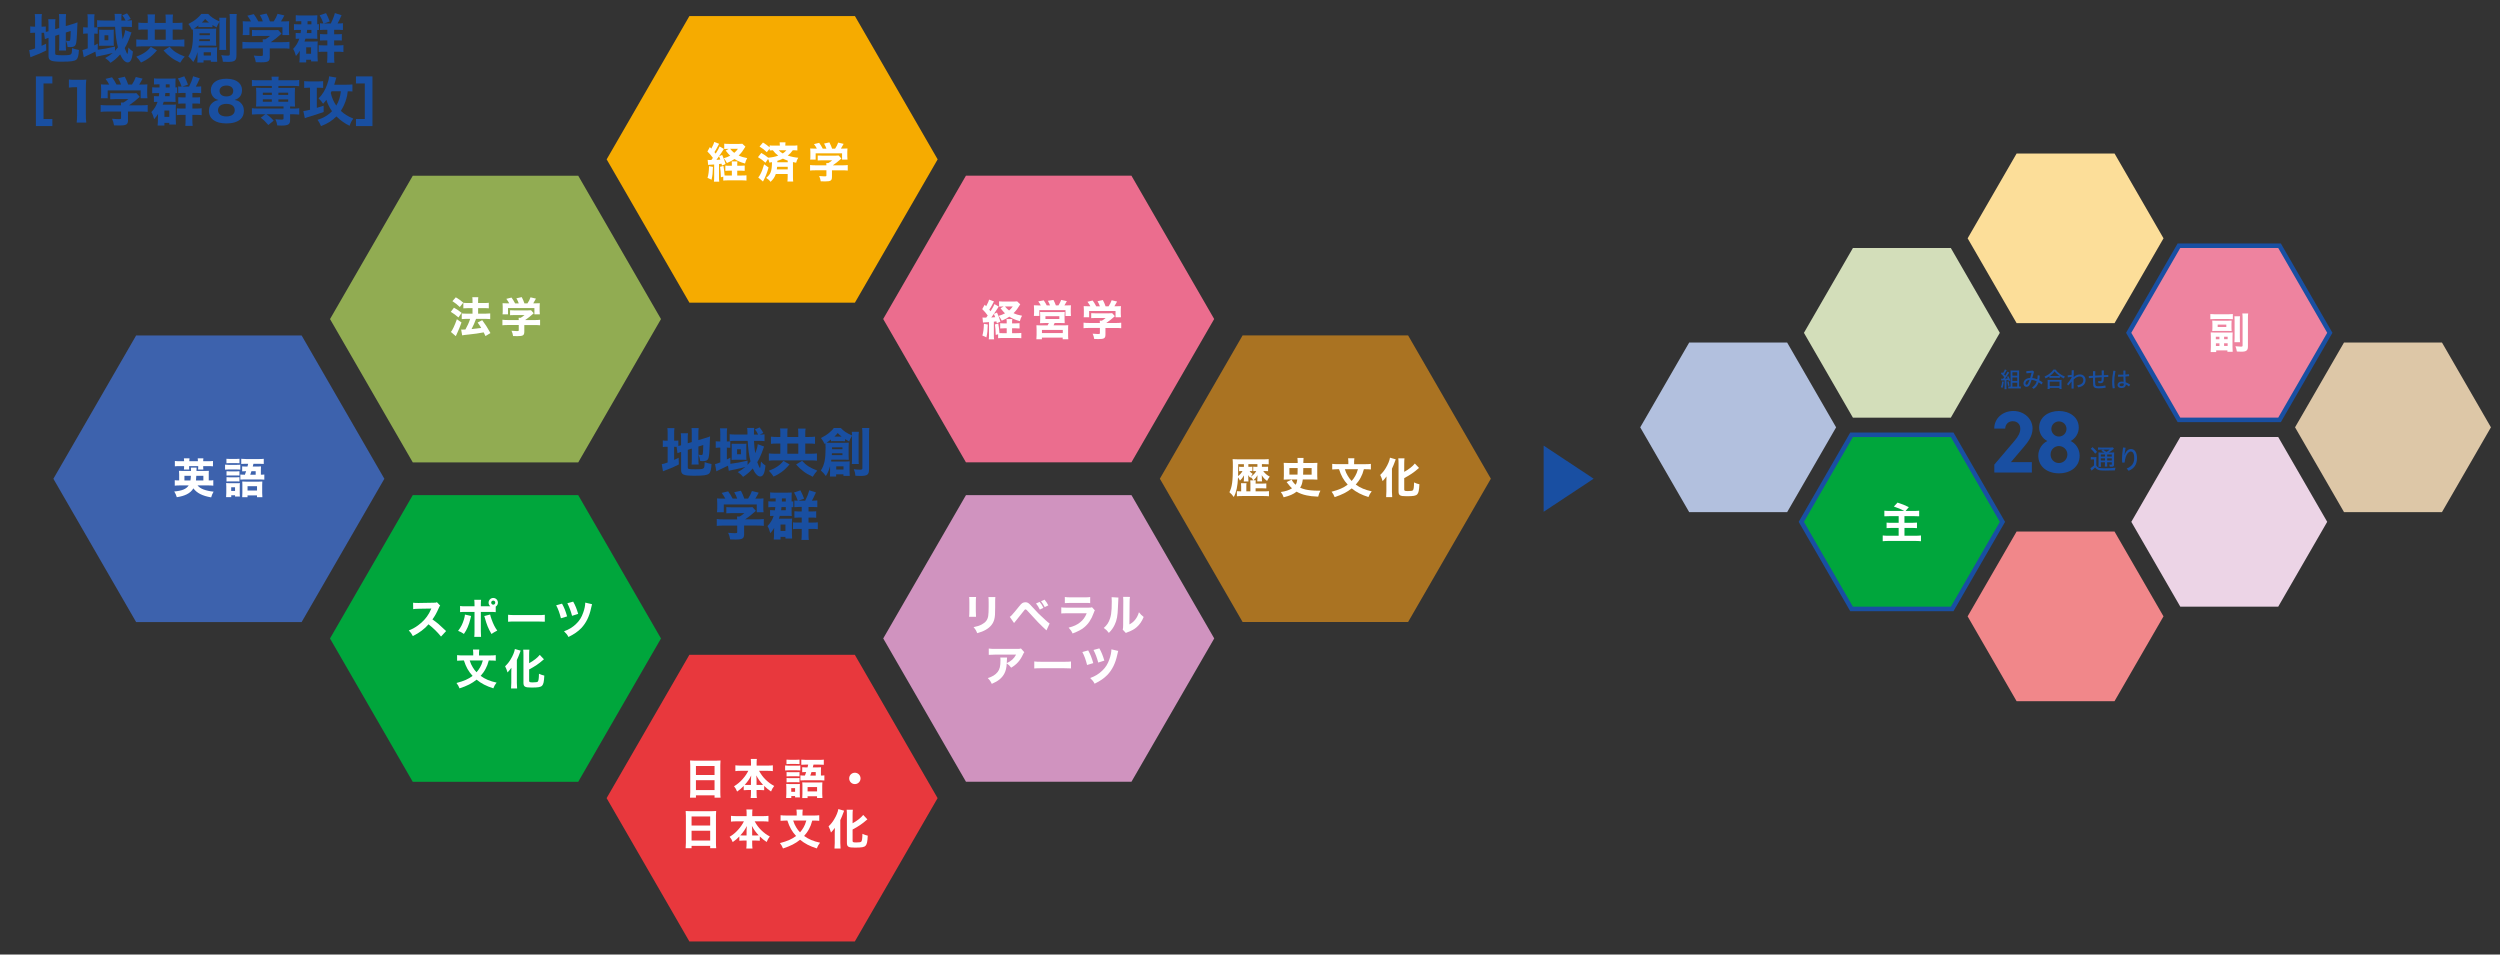 <?xml version="1.0" encoding="UTF-8"?>
<svg id="a" data-name="レイヤー 1" xmlns="http://www.w3.org/2000/svg" width="1100" height="420" viewBox="0 0 1100 420">
  <rect x="0" y="0" width="1100" height="420" fill="#333333" stroke="none"/>
  <defs>
    <style>
      .b {
        fill: #ecd4e6;
      }

      .c {
        fill: #eb6d8e;
      }

      .d {
        fill: #f6ab00;
      }

      .e {
        fill: #fff;
      }

      .f {
        fill: #ee839f;
      }

      .g {
        fill: #e8383d;
      }

      .h {
        fill: #f1878a;
      }

      .i {
        fill: #fcde99;
      }

      .j {
        fill: #91ac52;
      }

      .k {
        fill: #00a63c;
      }

      .l {
        fill: #aa7322;
      }

      .m {
        fill: #b2c0de;
      }

      .n {
        fill: #ddc7a7;
      }

      .o {
        fill: #d093bf;
      }

      .p {
        fill: #d3deba;
      }

      .q {
        fill: #194fa1;
      }

      .r {
        fill: #194fa2;
      }

      .s {
        fill: #3d62ad;
      }
    </style>
  </defs>
  <g>
    <path class="q" d="m19.38,14.44c-.3-.02-.39-.02-.74-.02h-.35v5.76c.7-.3,1-.44,1.99-.93l.07,2.94c-2.18,1.11-3.5,1.69-5.77,2.52-.67.25-.88.35-1.2.49l-.53-3.15c.67-.09,1.25-.25,2.59-.74v-6.9h-.39c-.83,0-1.25.02-1.74.12v-2.92c.49.09.9.12,1.74.12h.39v-2.82c0-1.3-.02-1.94-.14-2.71h3.13c-.12.74-.14,1.39-.14,2.73v2.8h.46c.76,0,1.06-.02,1.39-.09v2.41c.56-.14.69-.16,1.2-.3v-2.8c0-1.18-.02-1.76-.12-2.5h3.17c-.09.83-.12,1.39-.12,2.38v2.04l1.78-.53v-3.75c0-1.16-.02-1.6-.12-2.41h3.15c-.09.83-.14,1.57-.14,2.48v2.82l3.24-.97c.95-.3,1.27-.39,1.92-.69-.05.79-.05.9-.09,1.88-.02.53-.02.67-.09,2.27-.09,1.85-.16,2.92-.18,3.22-.18,2.11-.42,2.75-1.04,3.17-.42.25-1.02.37-1.9.37-.3,0-.51,0-1.06-.05-.12-1.11-.32-1.88-.74-2.8.49.12.86.16,1.13.16.6,0,.7-.07.79-.79.09-.65.14-1.69.18-3.61l-2.15.67v5.56c0,1.02.02,1.57.12,2.36h-3.13c.09-.81.12-1.27.12-2.45v-4.58l-1.78.56v7.78c0,.39.12.53.53.62.51.12,1.27.16,2.69.16,2.8,0,3.5-.12,3.84-.58.25-.35.37-1.09.37-2.57,1,.37,2.01.65,3.01.81-.12,2.45-.44,3.68-1.13,4.26-.83.67-2.38.9-6.34.9-4.86,0-5.9-.44-5.9-2.55v-7.94c-.14.05-.23.07-.3.09-.56.19-.86.28-1.3.49l-.37-2.78Z"/>
    <path class="q" d="m57.88,14.28q-.05.12-.18.42s-.16.49-.49,1.39c-.72,2.01-1.37,3.43-2.34,5.07.39,1.18,1.02,2.57,1.18,2.57.14,0,.35-1.3.46-2.82.72.83,1.18,1.25,1.97,1.76-.26,2.15-.49,3.2-.93,3.91-.35.58-.83.9-1.37.9-1.13,0-2.36-1.32-3.31-3.54-1.32,1.53-2.5,2.57-4.26,3.7-.72-.9-1.3-1.39-2.34-2.11,1.3-.69,1.97-1.13,3.36-2.25-1.48.42-2.99.76-4.79,1.13-1.39.28-2.13.44-2.52.58l-.35-2.27q-1.81.93-4.14,1.99c-.53.25-.65.3-.97.49l-.58-3.17c.44-.09.97-.25,2.32-.76v-6.51h-.42c-.65,0-1.09.05-1.6.12v-2.89c.53.07.95.09,1.62.09h.39v-3.17c0-1.25-.02-1.83-.14-2.62h3.15c-.12.76-.14,1.32-.14,2.62v3.17c.76,0,1.11-.02,1.53-.07v2.85c-.49-.07-.81-.09-1.53-.09v5.23c.53-.28.74-.37,1.55-.81v2.71c2.64-.32,4.21-.63,7.57-1.41v1.92c.51-.56.86-.97,1.3-1.57-.67-2.69-1.04-5.35-1.25-9.05h-5.21c-1.04,0-2.11.05-2.71.12v-3.03c.63.09,1.62.14,2.78.14h5.05v-.83c-.02-1-.05-1.46-.14-2.08h3.13c-.12.67-.14.9-.14,2.92h1.83c-.46-1-.76-1.53-1.41-2.27l2.08-.88c.72.88,1.11,1.46,1.62,2.43l-1.62.72c1.11,0,1.53-.02,2.15-.12v3.01c-.6-.07-1.6-.12-2.57-.12h-2.06c.09,1.97.28,3.89.53,5.44.63-1.46,1.04-2.94,1.13-3.98l2.8,1.04Zm-14.24.21c-.02-.76-.05-1.25-.05-1.44.25.02.9.05,1.48.05h3.82c.39,0,.9-.02,1.2-.05-.02.19-.05.56-.05.88v4.84c0,.53.02,1.18.05,1.39-.35-.02-.86-.05-1.37-.05h-3.77c-.55,0-1.06.02-1.36.05.02-.44.05-.83.05-1.37v-4.31Zm2.34,3.22h1.69v-2.2h-1.69v2.2Z"/>
    <path class="q" d="m69.06,22.15c-1.25,1.48-2.15,2.36-3.5,3.36-1.07.79-1.92,1.27-3.52,2.01-.69-1.04-1.23-1.74-2.08-2.57,1.76-.67,2.71-1.16,3.82-1.92,1.11-.74,1.69-1.32,2.57-2.43l2.71,1.55Zm-4.03-13.36c0-1.18-.02-1.83-.14-2.45h3.33c-.09.6-.12,1.2-.12,2.41v1.34h4.82v-1.27c0-1.23-.02-1.81-.12-2.43h3.33c-.12.67-.14,1.27-.14,2.45v1.25h1.6c1.11,0,1.94-.05,2.69-.14v3.17c-.72-.09-1.55-.14-2.69-.14h-1.6v4.49h2.04c1.27,0,2.41-.05,3.1-.14v3.19c-.79-.09-1.8-.14-3.08-.14h-14.98c-1.3,0-2.34.05-3.1.14v-3.19c.74.09,1.81.14,3.1.14h1.94v-4.49h-1.48c-1.16,0-1.85.02-2.64.14v-3.17c.79.09,1.57.14,2.64.14h1.48v-1.3Zm7.89,8.68v-4.49h-4.82v4.49h4.82Zm1.67,3.1c1.88,2.06,3.31,2.99,6.69,4.33-.88.95-1.25,1.46-1.99,2.69-1.97-.93-2.92-1.48-4.17-2.43-1.18-.9-1.95-1.6-3.17-2.96l2.64-1.62Z"/>
    <path class="q" d="m86.93,22.82c-.51,1.9-.93,2.89-1.88,4.47-.79-1.09-1.34-1.69-2.2-2.45,1.55-2.41,2.08-4.95,2.08-9.98,0-.9-.02-1.27-.07-1.97-.14.09-.18.14-.39.25-.56-1.16-.76-1.5-1.57-2.59,1.67-.86,2.59-1.46,3.73-2.41.9-.76,1.41-1.3,1.94-2.01h3.03c1.25,1.34,2.5,2.2,4.98,3.31-.02-.69-.05-1.16-.12-1.64h3.12c-.09.63-.12,1.2-.12,2.36v9.44c0,1.32.02,1.76.09,2.38h-3.08c.07-.65.09-1.18.09-2.41v-9.95c-.56.81-.88,1.46-1.27,2.45-.93-.51-1.27-.72-1.8-1.06v.97c-.46-.05-.79-.07-1.32-.07h-3.54c-.69,0-.93,0-1.34.07v-.79c-.65.53-1.2.93-1.97,1.41.72.05.97.05,1.81.05h6.16c.88,0,1.23-.02,1.85-.07-.05.53-.07,1.04-.07,1.74v4.07c0,.81.02,1.25.07,1.74-.72-.05-.95-.05-1.55-.05h-6.13c-.05.39-.07.56-.12.79.35.02.55.02.88.02h5.76c.58,0,1.02-.02,1.57-.07-.05.51-.07,1-.07,1.67v2.89c0,.81.02,1.27.09,1.81h-2.78v-.65h-3.22v.97h-2.75c.07-.51.09-1.02.09-1.83v-2.87Zm.79-5.56c-.02.32-.02.44-.07.83h4.7v-.83h-4.63Zm4.63-1.78v-.83h-4.58v.83h4.58Zm-.37-5.56c-.79-.63-1.04-.86-1.71-1.57-.6.74-.88,1.02-1.46,1.57h3.17Zm-2.36,14.51h3.19v-1.43h-3.19v1.43Zm14.56-18.29c-.09.65-.14,1.34-.14,2.8v15.35c0,2.38-.72,2.94-3.77,2.94-.46,0-.49,0-2.2-.07-.14-1.25-.28-1.83-.72-2.89.97.14,2.01.21,2.71.21.86,0,1.06-.14,1.06-.69v-14.75c0-1.44-.02-2.13-.14-2.89h3.19Z"/>
    <path class="q" d="m118.71,24.97c0,2.01-.69,2.45-3.77,2.45-.6,0-1.34-.02-2.38-.05-.23-1.3-.42-1.88-.88-2.92,1.23.12,2.15.18,2.85.18.97,0,1.13-.07,1.13-.49v-2.85h-6c-1.23,0-2.25.05-2.99.14v-3.03c.86.12,1.83.16,2.96.16h6.02c0-.51-.02-.9-.07-1.25h1.13c.76-.42,1.37-.83,2.13-1.5h-5.58c-1.04,0-1.62.02-2.38.09v-2.73c.69.07,1.37.09,2.41.09h7.32c.9,0,1.34-.02,1.78-.09l1.48,1.64c-.25.21-.35.3-.6.53-1.16,1.06-2.43,2.06-4.12,3.22h5.16c1.2,0,2.31-.05,3.05-.16v3.03c-.74-.09-1.8-.14-3.08-.14h-5.58v3.66Zm-8.29-15.56c-.49-.93-.79-1.44-1.6-2.5l2.85-.69c.74,1,1.3,1.87,1.97,3.19h2.01c-.3-.9-.72-1.81-1.3-2.8l2.94-.65c.81,1.6,1.04,2.13,1.48,3.45h1.67c.74-1.09,1.27-2.18,1.69-3.33l2.99.72c-.37.76-1.09,1.99-1.5,2.62h.74c1.5,0,2.11-.02,2.87-.09-.07.58-.09,1.04-.09,1.92v2.36c0,.69.05,1.25.12,1.83h-2.99v-3.45h-14.51v3.45h-3.01c.09-.51.12-1.06.12-1.85v-2.34c0-.81-.02-1.34-.09-1.92.88.07,1.3.09,2.8.09h.86Z"/>
    <path class="q" d="m132.57,10.69v-1.37h-.86c-.63,0-1.07.02-1.57.07v-2.71c.63.09,1.23.12,2.01.12h5.56c.95,0,1.37-.02,1.94-.07-.05.42-.07.74-.07,1.44v2.52c.42-.02.49-.05.74-.07v2.59c-.3-.02-.35-.05-.74-.05v2.48c0,.65.02,1.04.07,1.44-.63-.05-1.13-.07-1.78-.07h-3.47c-.16.53-.23.76-.42,1.25h4.4c.76,0,1.02,0,1.41-.07-.05.39-.07.72-.07,1.55v5.16c0,.83.02,1.46.09,2.11h-2.94v-.74h-2.15v1.18h-2.99c.09-.79.12-1.18.12-1.71v-1.27c0-.79.02-1.3.07-2.11-.58.93-.88,1.32-1.71,2.29-.42-1.53-.67-2.2-1.23-3.12,1.37-1.46,2.11-2.71,2.73-4.51-.88,0-1.16.02-1.6.07v-2.59c.49.05.81.07,1.53.07h.63c.07-.53.12-.93.16-1.41h-.86c-1.16,0-1.55.02-2.22.09v-2.64c.63.07,1.11.09,2.22.09h.99Zm2.15,12.94h2.15v-2.8h-2.15v2.8Zm.42-10.49c-.05.53-.09.86-.16,1.41h2.04v-1.41h-1.88Zm1.88-2.45v-1.37h-1.69c-.02.72-.02,1.18-.02,1.37h1.71Zm3.77-.46c.51.07.69.09,1.51.09-.49-1.43-.81-2.11-1.64-3.59l2.8-.95c.76,1.48,1.11,2.27,1.62,3.66l-2.52.88h3.01c.74-1.46,1.32-2.89,1.78-4.56l2.94.93c-.67,1.57-1.3,2.82-1.76,3.63h.28c.99,0,1.5-.02,2.08-.12v2.99c-.55-.07-1.04-.09-1.85-.09h-2.01v1.97h1.43c1.09,0,1.55-.02,1.94-.09v2.87c-.51-.07-1.11-.09-1.97-.09h-1.41v2.2h2.01c.86,0,1.43-.02,2.08-.12v3.06c-.63-.09-1.18-.14-1.97-.14h-2.13v2.29c0,1.06.05,1.78.14,2.55h-3.24c.07-.72.12-1.46.12-2.55v-2.29h-2.22c-.74,0-1.09.02-1.6.12v-3.01c.46.07.93.09,1.67.09h2.15v-2.2h-1.55c-.81,0-1.11.02-1.67.09v-2.87c.58.07.83.09,1.62.09h1.6v-1.97h-1.39c-.86,0-1.25.02-1.85.09v-2.96Z"/>
    <path class="q" d="m19.15,52.37h3.89v3.1h-7.25v-21.85h7.25v3.1h-3.89v15.65Z"/>
    <path class="q" d="m30.31,34.98c.76.12,1.34.14,2.52.14h2.52c1.39,0,1.71-.02,2.62-.09-.14,1.3-.19,2.29-.19,3.75v11.92c0,1.3.05,2.18.19,3.24h-4.24c.12-.93.19-1.97.19-3.24v-12.32h-1.02c-.9,0-1.62.05-2.59.16v-3.56Z"/>
    <path class="q" d="m56.33,52.76c0,2.01-.69,2.45-3.77,2.45-.6,0-1.34-.02-2.38-.05-.23-1.3-.42-1.88-.88-2.92,1.23.12,2.15.18,2.85.18.97,0,1.13-.07,1.13-.49v-2.85h-6c-1.23,0-2.25.05-2.99.14v-3.03c.86.12,1.83.16,2.96.16h6.02c0-.51-.02-.9-.07-1.25h1.13c.76-.42,1.36-.83,2.13-1.5h-5.58c-1.04,0-1.62.02-2.38.09v-2.73c.69.07,1.37.09,2.41.09h7.32c.9,0,1.34-.02,1.78-.09l1.48,1.64c-.25.21-.35.3-.6.53-1.16,1.06-2.43,2.06-4.12,3.22h5.16c1.2,0,2.31-.05,3.05-.16v3.03c-.74-.09-1.8-.14-3.08-.14h-5.58v3.66Zm-8.29-15.56c-.49-.93-.79-1.44-1.6-2.5l2.85-.69c.74,1,1.3,1.87,1.97,3.19h2.01c-.3-.9-.72-1.81-1.3-2.8l2.94-.65c.81,1.6,1.04,2.13,1.48,3.45h1.67c.74-1.09,1.27-2.18,1.69-3.33l2.99.72c-.37.76-1.09,1.99-1.5,2.62h.74c1.5,0,2.11-.02,2.87-.09-.07.58-.09,1.04-.09,1.92v2.36c0,.69.05,1.25.12,1.83h-2.99v-3.45h-14.51v3.45h-3.01c.09-.51.12-1.06.12-1.85v-2.34c0-.81-.02-1.34-.09-1.92.88.07,1.3.09,2.8.09h.86Z"/>
    <path class="q" d="m70.19,38.48v-1.37h-.86c-.63,0-1.07.02-1.57.07v-2.71c.63.09,1.23.12,2.01.12h5.56c.95,0,1.37-.02,1.94-.07-.05.42-.07.74-.07,1.44v2.52c.42-.02.49-.05.74-.07v2.59c-.3-.02-.35-.05-.74-.05v2.48c0,.65.02,1.04.07,1.44-.63-.05-1.13-.07-1.78-.07h-3.47c-.16.53-.23.76-.42,1.25h4.4c.76,0,1.02,0,1.41-.07-.05.39-.07.72-.07,1.55v5.16c0,.83.02,1.46.09,2.11h-2.94v-.74h-2.15v1.18h-2.99c.09-.79.12-1.18.12-1.71v-1.27c0-.79.02-1.3.07-2.11-.58.93-.88,1.32-1.71,2.29-.42-1.53-.67-2.2-1.23-3.12,1.37-1.46,2.11-2.71,2.73-4.51-.88,0-1.16.02-1.6.07v-2.59c.49.05.81.07,1.53.07h.63c.07-.53.12-.93.16-1.41h-.86c-1.16,0-1.55.02-2.22.09v-2.64c.63.07,1.11.09,2.22.09h.99Zm2.15,12.94h2.15v-2.8h-2.15v2.8Zm.42-10.49c-.05.53-.09.86-.16,1.41h2.04v-1.41h-1.88Zm1.88-2.45v-1.37h-1.69c-.02.72-.02,1.18-.02,1.37h1.71Zm3.77-.46c.51.07.69.09,1.51.09-.49-1.43-.81-2.11-1.64-3.59l2.8-.95c.76,1.48,1.11,2.27,1.62,3.66l-2.52.88h3.01c.74-1.46,1.32-2.89,1.78-4.56l2.94.93c-.67,1.57-1.3,2.82-1.76,3.63h.28c.99,0,1.5-.02,2.08-.12v2.99c-.55-.07-1.04-.09-1.85-.09h-2.01v1.97h1.43c1.09,0,1.55-.02,1.94-.09v2.87c-.51-.07-1.11-.09-1.97-.09h-1.41v2.2h2.01c.86,0,1.43-.02,2.08-.12v3.06c-.62-.09-1.18-.14-1.97-.14h-2.13v2.29c0,1.06.05,1.78.14,2.55h-3.24c.07-.72.12-1.46.12-2.55v-2.29h-2.22c-.74,0-1.09.02-1.6.12v-3.01c.46.07.93.09,1.67.09h2.15v-2.2h-1.55c-.81,0-1.11.02-1.67.09v-2.87c.58.07.83.09,1.62.09h1.6v-1.97h-1.39c-.86,0-1.25.02-1.85.09v-2.96Z"/>
    <path class="q" d="m105.7,45.05c1.09.93,1.62,2.11,1.62,3.68s-.53,2.87-1.5,3.73c-1.41,1.23-3.5,1.85-6.2,1.85-4.86,0-7.69-2.04-7.69-5.51,0-1.67.65-2.96,1.94-3.87.7-.49,1.25-.72,2.25-.93-1-.28-1.53-.58-2.13-1.16-.81-.83-1.23-1.88-1.23-3.15,0-3.1,2.62-5.05,6.83-5.05,2.41,0,4.21.58,5.49,1.74.9.83,1.41,1.97,1.41,3.17,0,2.29-1.09,3.75-3.29,4.44,1.23.23,1.83.46,2.5,1.04Zm-9.77,3.45c0,1.71,1.37,2.73,3.66,2.73s3.7-1,3.7-2.75-1.37-2.78-3.66-2.78-3.7,1.06-3.7,2.8Zm.67-8.5c0,1.5,1.16,2.43,3.03,2.43s2.99-.9,2.99-2.43c0-1.43-1.16-2.36-2.99-2.36s-3.03.93-3.03,2.36Z"/>
    <path class="q" d="m113.34,37.81c-1.09,0-1.76.02-2.5.12v-2.75c.72.12,1.34.14,2.57.14h6.2c-.02-.69-.05-1.02-.14-1.6h3.17c-.09.53-.14,1.04-.14,1.6h6.57c1.25,0,1.85-.02,2.57-.14v2.75c-.72-.07-1.43-.12-2.5-.12h-6.64v.88h5c1.2,0,1.69-.02,2.32-.07-.07.72-.09,1.09-.09,1.94v4.4c0,.86.02,1.23.09,1.94-.65-.05-.95-.07-2.18-.07v.93h1.46c1.25,0,1.85-.02,2.57-.14v2.78c-.79-.07-1.64-.12-2.5-.12h-1.53v2.69c0,1.76-.9,2.29-3.84,2.29-.25,0-.9-.02-1.8-.07-.21-1.2-.42-1.9-.83-2.73,1,.12,1.83.16,2.59.16.86,0,.99-.07.99-.51v-1.83h-7.48c1.27.88,2.2,1.71,3.15,2.82l-2.36,1.9c-1.32-1.55-1.97-2.18-3.33-3.2l2.04-1.53h-3.43c-.81,0-1.74.05-2.5.12v-2.78c.72.12,1.34.14,2.57.14h11.34v-.93h-9.77c-1.16,0-1.67.02-2.32.07.07-.72.09-1.16.09-1.94v-4.4c0-.79-.02-1.2-.09-1.94.63.05,1.11.07,2.32.07h4.63v-.88h-6.27Zm2.31,2.96v1h3.96v-1h-3.96Zm0,2.94v1.04h3.96v-1.04h-3.96Zm6.85-1.94h4.3v-1h-4.3v1Zm0,2.99h4.3v-1.04h-4.3v1.04Z"/>
    <path class="q" d="m135.46,38.59c-.58,0-1.02.02-1.62.09v-2.99c.58.09,1.13.12,2.11.12h4.12c.95,0,1.51-.02,2.11-.12v2.99c-.44-.05-1.02-.09-1.53-.09h-1.25v8.87c1.02-.3,1.53-.46,2.99-.95l.02,2.78q-2.13.76-4.49,1.5c-.97.32-1.04.32-2.13.65-.32.09-.56.16-.72.21-.37.12-.58.21-.95.37l-.65-3.15c.7-.07,1.97-.3,2.94-.58v-9.7h-.95Zm19.61,1.67c-.6-.07-.95-.09-2.06-.09-.18,1.57-.3,2.18-.63,3.31-.55,1.92-1.34,3.66-2.41,5.3,1.64,1.5,3.03,2.38,5.49,3.4-.81,1.09-1.18,1.83-1.64,3.17-2.15-1.04-3.96-2.34-5.79-4.12-1.9,1.9-3.89,3.15-6.78,4.26-.49-1.18-.88-1.9-1.55-2.78,1.57-.46,2.69-.97,4.03-1.83.9-.58,1.55-1.11,2.36-1.94-1.13-1.6-1.99-3.38-2.48-5.02-.53.72-.76,1.02-1.46,1.74-.58-.95-1.2-1.69-1.99-2.36,1.64-1.57,2.92-3.63,3.8-6.16.58-1.6.79-2.52.83-3.56l3.22.56q-.16.42-.28.86c-.14.51-.49,1.64-.67,2.27h5.46c1.09,0,1.8-.05,2.55-.12v3.13Zm-9.19-.09c-.14.3-.18.39-.35.69.44,2.04,1.3,4.01,2.43,5.62,1.16-1.97,1.69-3.63,2.04-6.32h-4.12Z"/>
    <path class="q" d="m156.63,36.72v-3.1h7.25v21.85h-7.25v-3.1h3.89v-15.65h-3.89Z"/>
  </g>
  <g>
    <path class="j" d="m181.62,77.33c-3.55,6.14-32.86,56.92-36.41,63.06,3.55,6.14,32.86,56.91,36.41,63.06h72.81c3.55-6.14,32.86-56.91,36.41-63.06-3.55-6.14-32.87-56.93-36.41-63.06h-72.81Z"/>
    <path class="k" d="m181.61,217.87c-3.55,6.14-32.87,56.92-36.41,63.06,3.54,6.14,32.86,56.91,36.41,63.06h72.81c3.55-6.14,32.87-56.91,36.41-63.06-3.55-6.14-32.87-56.93-36.41-63.06h-72.81Z"/>
    <path class="l" d="m546.75,147.57c-3.54,6.14-32.86,56.92-36.41,63.06,3.54,6.14,32.87,56.91,36.41,63.06h72.81c3.55-6.14,32.87-56.91,36.42-63.06-3.54-6.14-32.87-56.93-36.42-63.06h-72.81Z"/>
    <path class="g" d="m303.32,288.12c-3.55,6.14-32.86,56.92-36.41,63.06,3.55,6.14,32.86,56.92,36.41,63.06h72.81c3.55-6.14,32.87-56.92,36.41-63.06-3.54-6.14-32.87-56.92-36.41-63.06h-72.81Z"/>
    <path class="d" d="m303.34,7.06c-3.55,6.14-32.87,56.92-36.41,63.06,3.54,6.14,32.86,56.91,36.41,63.06h72.82c3.54-6.14,32.87-56.92,36.41-63.06-3.54-6.14-32.86-56.93-36.41-63.06h-72.82Z"/>
    <path class="o" d="m425.03,217.85c-3.55,6.14-32.86,56.92-36.41,63.06,3.54,6.14,32.86,56.91,36.41,63.06h72.81c3.54-6.14,32.87-56.91,36.42-63.06-3.55-6.14-32.87-56.92-36.42-63.06h-72.81Z"/>
    <path class="c" d="m425.01,77.3c-3.54,6.14-32.86,56.92-36.41,63.06,3.55,6.14,32.87,56.92,36.41,63.06h72.82c3.54-6.14,32.86-56.91,36.41-63.06-3.55-6.14-32.87-56.92-36.41-63.06h-72.82Z"/>
    <path class="s" d="m59.9,147.6c-3.54,6.14-32.86,56.92-36.41,63.06,3.55,6.14,32.87,56.92,36.41,63.06h72.81c3.55-6.14,32.87-56.91,36.41-63.06-3.54-6.14-32.87-56.92-36.41-63.06H59.9Z"/>
  </g>
  <g>
    <path class="q" d="m297.71,196.62c-.3-.02-.39-.02-.74-.02h-.35v5.76c.7-.3,1-.44,1.99-.93l.07,2.94c-2.18,1.11-3.5,1.69-5.77,2.52-.67.25-.88.35-1.2.49l-.53-3.15c.67-.09,1.25-.25,2.59-.74v-6.9h-.39c-.83,0-1.25.02-1.74.12v-2.92c.49.09.9.12,1.74.12h.39v-2.82c0-1.3-.02-1.94-.14-2.71h3.13c-.12.74-.14,1.39-.14,2.73v2.8h.46c.76,0,1.06-.02,1.39-.09v2.41c.56-.14.69-.16,1.2-.3v-2.8c0-1.18-.02-1.76-.12-2.5h3.17c-.09.83-.12,1.39-.12,2.38v2.04l1.78-.53v-3.75c0-1.16-.02-1.6-.12-2.41h3.15c-.09.83-.14,1.57-.14,2.48v2.82l3.24-.97c.95-.3,1.27-.39,1.92-.69-.05.79-.05.9-.09,1.87-.02.53-.02.67-.09,2.27-.09,1.85-.16,2.92-.18,3.22-.18,2.11-.42,2.75-1.04,3.17-.42.25-1.02.37-1.9.37-.3,0-.51,0-1.06-.05-.12-1.11-.32-1.88-.74-2.8.49.12.86.16,1.13.16.6,0,.7-.07.79-.79.09-.65.14-1.69.19-3.61l-2.15.67v5.56c0,1.02.02,1.57.12,2.36h-3.13c.09-.81.12-1.27.12-2.45v-4.58l-1.78.56v7.78c0,.39.12.53.53.63.51.12,1.27.16,2.69.16,2.8,0,3.5-.12,3.84-.58.25-.35.37-1.09.37-2.57,1,.37,2.01.65,3.01.81-.12,2.45-.44,3.68-1.13,4.26-.83.67-2.38.9-6.34.9-4.86,0-5.9-.44-5.9-2.55v-7.94c-.14.05-.23.07-.3.09-.56.19-.86.28-1.3.49l-.37-2.78Z"/>
    <path class="q" d="m336.21,196.46q-.05.12-.18.42s-.16.49-.49,1.39c-.72,2.01-1.37,3.43-2.34,5.07.39,1.18,1.02,2.57,1.18,2.57.14,0,.35-1.3.46-2.82.72.83,1.18,1.25,1.97,1.76-.26,2.15-.49,3.2-.93,3.91-.35.58-.83.9-1.36.9-1.13,0-2.36-1.32-3.31-3.54-1.32,1.53-2.5,2.57-4.26,3.7-.72-.9-1.3-1.39-2.34-2.11,1.3-.69,1.97-1.13,3.36-2.25-1.48.42-2.99.76-4.79,1.13-1.39.28-2.13.44-2.52.58l-.35-2.27q-1.81.93-4.14,1.99c-.53.25-.65.3-.97.49l-.58-3.17c.44-.09.97-.25,2.32-.76v-6.51h-.42c-.65,0-1.09.05-1.6.12v-2.89c.53.07.95.09,1.62.09h.39v-3.17c0-1.25-.02-1.83-.14-2.62h3.15c-.12.76-.14,1.32-.14,2.62v3.17c.76,0,1.11-.02,1.53-.07v2.85c-.49-.07-.81-.09-1.53-.09v5.23c.53-.28.74-.37,1.55-.81v2.71c2.64-.32,4.21-.63,7.57-1.41v1.92c.51-.56.86-.97,1.3-1.57-.67-2.69-1.04-5.35-1.25-9.05h-5.21c-1.04,0-2.11.05-2.71.12v-3.03c.63.09,1.62.14,2.78.14h5.05v-.83c-.02-1-.05-1.46-.14-2.08h3.13c-.12.67-.14.9-.14,2.92h1.83c-.46-1-.76-1.53-1.41-2.27l2.08-.88c.72.88,1.11,1.46,1.62,2.43l-1.62.72c1.11,0,1.53-.02,2.15-.12v3.01c-.6-.07-1.6-.12-2.57-.12h-2.06c.09,1.97.28,3.89.53,5.44.63-1.46,1.04-2.94,1.13-3.98l2.8,1.04Zm-14.24.21c-.02-.76-.05-1.25-.05-1.44.25.02.9.05,1.48.05h3.82c.39,0,.9-.02,1.2-.05-.02.19-.05.56-.05.88v4.84c0,.53.02,1.18.05,1.39-.35-.02-.86-.05-1.37-.05h-3.77c-.56,0-1.07.02-1.37.05.02-.44.05-.83.05-1.37v-4.31Zm2.34,3.22h1.69v-2.2h-1.69v2.2Z"/>
    <path class="q" d="m347.39,204.33c-1.25,1.48-2.15,2.36-3.5,3.36-1.07.79-1.92,1.27-3.52,2.01-.69-1.04-1.23-1.74-2.08-2.57,1.76-.67,2.71-1.16,3.82-1.92,1.11-.74,1.69-1.32,2.57-2.43l2.71,1.55Zm-4.03-13.36c0-1.18-.02-1.83-.14-2.45h3.33c-.09.6-.12,1.2-.12,2.41v1.34h4.82v-1.27c0-1.23-.02-1.81-.12-2.43h3.33c-.12.67-.14,1.27-.14,2.45v1.25h1.6c1.11,0,1.94-.05,2.69-.14v3.17c-.72-.09-1.55-.14-2.69-.14h-1.6v4.49h2.04c1.27,0,2.41-.05,3.1-.14v3.19c-.79-.09-1.81-.14-3.08-.14h-14.98c-1.3,0-2.34.05-3.1.14v-3.19c.74.09,1.81.14,3.1.14h1.94v-4.49h-1.48c-1.16,0-1.85.02-2.64.14v-3.17c.79.09,1.57.14,2.64.14h1.48v-1.3Zm7.89,8.68v-4.49h-4.82v4.49h4.82Zm1.67,3.1c1.88,2.06,3.31,2.99,6.69,4.33-.88.95-1.25,1.46-1.99,2.69-1.97-.93-2.92-1.48-4.17-2.43-1.18-.9-1.95-1.6-3.17-2.96l2.64-1.62Z"/>
    <path class="q" d="m365.26,205c-.51,1.9-.93,2.89-1.88,4.47-.79-1.09-1.34-1.69-2.2-2.45,1.55-2.41,2.08-4.95,2.08-9.98,0-.9-.02-1.27-.07-1.97-.14.09-.18.14-.39.25-.56-1.16-.76-1.5-1.57-2.59,1.67-.86,2.59-1.46,3.73-2.41.9-.76,1.41-1.3,1.94-2.01h3.03c1.25,1.34,2.5,2.2,4.98,3.31-.02-.69-.05-1.16-.12-1.64h3.12c-.09.63-.12,1.2-.12,2.36v9.44c0,1.32.02,1.76.09,2.38h-3.08c.07-.65.09-1.18.09-2.41v-9.95c-.56.81-.88,1.46-1.27,2.45-.93-.51-1.27-.72-1.8-1.06v.97c-.46-.05-.79-.07-1.32-.07h-3.54c-.69,0-.93,0-1.34.07v-.79c-.65.53-1.2.93-1.97,1.41.72.05.97.05,1.81.05h6.16c.88,0,1.23-.02,1.85-.07-.05.53-.07,1.04-.07,1.74v4.07c0,.81.02,1.25.07,1.74-.72-.05-.95-.05-1.55-.05h-6.13c-.05.39-.07.56-.12.79.35.02.55.02.88.02h5.76c.58,0,1.02-.02,1.57-.07-.05.51-.07,1-.07,1.67v2.89c0,.81.02,1.27.09,1.81h-2.78v-.65h-3.22v.97h-2.75c.07-.51.09-1.02.09-1.83v-2.87Zm.79-5.56c-.02.32-.02.44-.07.83h4.7v-.83h-4.63Zm4.63-1.78v-.83h-4.58v.83h4.58Zm-.37-5.56c-.79-.63-1.04-.86-1.71-1.57-.6.74-.88,1.02-1.46,1.57h3.17Zm-2.36,14.51h3.19v-1.43h-3.19v1.43Zm14.56-18.29c-.09.65-.14,1.34-.14,2.8v15.35c0,2.38-.72,2.94-3.77,2.94-.46,0-.49,0-2.2-.07-.14-1.25-.28-1.83-.72-2.89.97.14,2.01.21,2.71.21.86,0,1.06-.14,1.06-.69v-14.75c0-1.44-.02-2.13-.14-2.89h3.19Z"/>
    <path class="q" d="m327.42,234.94c0,2.01-.69,2.45-3.77,2.45-.6,0-1.34-.02-2.38-.05-.23-1.3-.42-1.88-.88-2.92,1.23.12,2.15.18,2.85.18.97,0,1.13-.07,1.13-.49v-2.85h-6c-1.23,0-2.25.05-2.99.14v-3.03c.86.12,1.83.16,2.96.16h6.02c0-.51-.02-.9-.07-1.25h1.13c.76-.42,1.36-.83,2.13-1.51h-5.58c-1.04,0-1.62.02-2.38.09v-2.73c.69.07,1.37.09,2.41.09h7.32c.9,0,1.34-.02,1.78-.09l1.48,1.64c-.25.21-.35.3-.6.53-1.16,1.07-2.43,2.06-4.12,3.22h5.16c1.2,0,2.31-.05,3.05-.16v3.03c-.74-.09-1.8-.14-3.08-.14h-5.58v3.66Zm-8.29-15.56c-.49-.93-.79-1.44-1.6-2.5l2.85-.69c.74.99,1.3,1.87,1.97,3.19h2.01c-.3-.9-.72-1.81-1.3-2.8l2.94-.65c.81,1.6,1.04,2.13,1.48,3.45h1.67c.74-1.09,1.27-2.18,1.69-3.33l2.99.72c-.37.76-1.09,1.99-1.5,2.62h.74c1.5,0,2.11-.02,2.87-.09-.07.58-.09,1.04-.09,1.92v2.36c0,.7.05,1.25.12,1.83h-2.99v-3.45h-14.51v3.45h-3.01c.09-.51.12-1.06.12-1.85v-2.34c0-.81-.02-1.34-.09-1.92.88.07,1.3.09,2.8.09h.86Z"/>
    <path class="q" d="m341.29,220.66v-1.37h-.86c-.63,0-1.07.02-1.57.07v-2.71c.63.09,1.23.12,2.01.12h5.56c.95,0,1.37-.02,1.94-.07-.05.42-.07.74-.07,1.44v2.52c.42-.02.49-.05.74-.07v2.59c-.3-.02-.35-.05-.74-.05v2.48c0,.65.02,1.04.07,1.43-.63-.05-1.13-.07-1.78-.07h-3.47c-.16.53-.23.76-.42,1.25h4.4c.76,0,1.02,0,1.41-.07-.05.39-.07.72-.07,1.55v5.16c0,.83.02,1.46.09,2.11h-2.94v-.74h-2.15v1.18h-2.99c.09-.79.12-1.18.12-1.71v-1.27c0-.79.02-1.3.07-2.11-.58.93-.88,1.32-1.71,2.29-.42-1.53-.67-2.2-1.23-3.13,1.37-1.46,2.11-2.71,2.73-4.51-.88,0-1.16.02-1.6.07v-2.59c.49.05.81.07,1.53.07h.63c.07-.53.12-.93.16-1.41h-.86c-1.16,0-1.55.02-2.22.09v-2.64c.63.07,1.11.09,2.22.09h.99Zm2.15,12.94h2.15v-2.8h-2.15v2.8Zm.42-10.49c-.05.53-.09.86-.16,1.41h2.04v-1.41h-1.88Zm1.88-2.45v-1.37h-1.69c-.02.72-.02,1.18-.02,1.37h1.71Zm3.77-.46c.51.07.69.09,1.51.09-.49-1.43-.81-2.11-1.64-3.59l2.8-.95c.76,1.48,1.11,2.27,1.62,3.66l-2.52.88h3.01c.74-1.46,1.32-2.89,1.78-4.56l2.94.93c-.67,1.57-1.3,2.82-1.76,3.63h.28c.99,0,1.5-.02,2.08-.12v2.99c-.55-.07-1.04-.09-1.85-.09h-2.01v1.97h1.43c1.09,0,1.55-.02,1.94-.09v2.87c-.51-.07-1.11-.09-1.97-.09h-1.41v2.2h2.01c.86,0,1.43-.02,2.08-.12v3.05c-.62-.09-1.18-.14-1.97-.14h-2.13v2.29c0,1.07.05,1.78.14,2.55h-3.24c.07-.72.12-1.46.12-2.55v-2.29h-2.22c-.74,0-1.09.02-1.6.12v-3.01c.46.07.93.09,1.67.09h2.15v-2.2h-1.55c-.81,0-1.11.02-1.67.09v-2.87c.58.07.83.09,1.62.09h1.6v-1.97h-1.39c-.86,0-1.25.02-1.85.09v-2.96Z"/>
  </g>
  <polygon class="r" points="701.2 210.63 679.21 196.07 679.21 225.18 701.2 210.63"/>
  <g>
    <path class="e" d="m312.98,70.42q.45-.57.69-.95c-.76-1.07-1.45-1.87-2.41-2.82l1.07-1.93c.2.2.41.43.65.67.61-1.09,1.13-2.24,1.28-2.93l2.15.81q-.17.26-.69,1.3c-.43.85-.83,1.56-1.37,2.35q.19.2.56.67c1-1.59,1.39-2.32,1.72-3.15l1.89,1.09q-.19.22-1.11,1.7c-.54.85-1.61,2.37-2.19,3.11.5-.02.94-.06,1.72-.13-.17-.44-.26-.7-.56-1.45l1.37-.59c.78,1.76,1.08,2.52,1.5,4l-1.59.7c-.09-.39-.11-.5-.19-.83-.59.09-.69.09-1.11.15v5.75c0,1,.02,1.41.11,2h-2.35c.09-.59.11-1.04.11-2v-5.56q-.69.06-1.89.11c-.33.04-.5.06-.76.09l-.22-2.24c.33.06.46.06,1.26.06h.35Zm.72,3c-.07,2.59-.2,3.78-.61,5.65l-1.78-.8c.43-1.41.61-2.8.67-5.15l1.72.3Zm12.66,3.8c1.02,0,1.59-.02,2.09-.09v2.33c-.61-.07-1.22-.11-2.13-.11h-5.95c-.87,0-1.5.04-2.13.11v-1.74l-1.04.28c-.07-2.02-.17-3.3-.37-4.61l1.48-.37c.24,1.32.35,2.19.52,4.19.39.02.59.02,1.19.02h2v-2.15h-.96c-.69,0-1.26.02-1.91.09v-2.33c.52.07,1,.09,1.91.09h.96v-.22c0-.85-.02-1.32-.09-1.69h2.54c-.07.46-.09.89-.09,1.69v.22h1.46c.78,0,1.32-.04,1.83-.09v2.33c-.54-.06-1.17-.09-1.83-.09h-1.46v2.15h1.98Zm1.63-12.69c-.72,1.13-1.26,1.93-1.46,2.21-.45.59-.91,1.11-1.5,1.69,1.19.56,2.26.87,3.74,1.13-.48.85-.69,1.35-.96,2.39-2-.56-3.34-1.13-4.63-1.98-1.04.72-1.78,1.11-3.34,1.76-.48-.96-.76-1.39-1.37-2.11,1.06-.3,1.89-.63,2.8-1.11q-.72-.67-1.96-2.24l1.33-.78h-.5c-.63,0-1.07.02-1.48.07v-2.35c.48.07,1.17.11,2.15.11h4.35c.67,0,1.02-.02,1.47-.07l1.37,1.3Zm-6.73.95c.56.7,1.06,1.2,1.8,1.78.69-.57,1.02-.95,1.63-1.78h-3.43Z"/>
    <path class="e" d="m334.98,67.3c1.26.72,2,1.24,3.02,2.08,1.61-.11,3-.39,4.41-.89-1.06-.82-1.69-1.45-2.35-2.37-.59,0-.96.04-1.41.09v-.83l-1.26,1.59c-1.08-1.06-1.74-1.58-3.19-2.48l1.5-1.78c1.19.72,1.91,1.24,2.95,2.11v-.85c.54.09,1.06.11,2.02.11h2.46v-.22c0-.46-.04-.85-.09-1.22h2.58c-.07.37-.09.72-.09,1.2v.24h3.22c.96,0,1.57-.04,2.09-.11v2.24c-.54-.07-.95-.09-1.89-.09h-.13c-.8,1.11-1.24,1.58-2.21,2.33,1.65.54,3.1.83,4.63.96-.5.78-.69,1.22-.93,2.19-.74-.13-1-.19-1.41-.28v6.36c0,.98.02,1.59.11,2.2h-2.54c.07-.61.11-1.3.11-2.22v-1.09h-5.23c-.46,1.37-1.13,2.35-2.32,3.45-.46-.69-.98-1.15-1.91-1.74,1.09-.91,1.61-1.56,1.98-2.5.39-.95.57-2.45.57-4.43-.39.07-.59.11-1.15.2-.13-.63-.28-1.06-.56-1.63l-1.15,1.69c-1.24-1.13-1.74-1.5-3.3-2.45l1.43-1.85Zm3.19,6.41c-.72,2.54-1.43,4.28-2.46,6.17l-2.08-1.8c.33-.39.5-.63.74-1.06.74-1.32,1.2-2.5,1.85-4.73l1.95,1.41Zm3.76-.32c-.06.52-.07.7-.13,1.15h4.8v-1.15h-4.67Zm4.67-2v-.72c-.95-.33-1.41-.52-2.11-.87-.81.41-1.5.69-2.45.96q-.02.39-.02.63h4.58Zm-3.93-5.28c.45.56.91.93,1.74,1.41.69-.45,1.19-.89,1.61-1.41h-3.35Z"/>
    <path class="e" d="m366.06,77.86c0,1.61-.56,1.96-3.02,1.96-.48,0-1.08-.02-1.91-.04-.18-1.04-.33-1.5-.7-2.33.98.09,1.72.15,2.28.15.78,0,.91-.06.91-.39v-2.28h-4.8c-.98,0-1.8.04-2.39.11v-2.43c.69.09,1.46.13,2.37.13h4.82c0-.41-.02-.72-.06-1h.91c.61-.33,1.09-.67,1.71-1.2h-4.47c-.83,0-1.3.02-1.91.07v-2.19c.56.06,1.09.07,1.93.07h5.86c.72,0,1.07-.02,1.43-.07l1.19,1.32c-.2.17-.28.24-.48.43-.93.85-1.95,1.65-3.3,2.58h4.13c.96,0,1.85-.04,2.45-.13v2.43c-.59-.07-1.45-.11-2.47-.11h-4.47v2.93Zm-6.63-12.45c-.39-.74-.63-1.15-1.28-2l2.28-.56c.59.8,1.04,1.5,1.58,2.56h1.61c-.24-.72-.57-1.45-1.04-2.24l2.35-.52c.65,1.28.83,1.71,1.19,2.76h1.33c.59-.87,1.02-1.74,1.35-2.67l2.39.57c-.3.61-.87,1.59-1.2,2.09h.59c1.2,0,1.69-.02,2.3-.07-.06.46-.07.83-.07,1.54v1.89c0,.56.04,1,.09,1.46h-2.39v-2.76h-11.62v2.76h-2.41c.07-.41.09-.85.09-1.48v-1.87c0-.65-.02-1.07-.07-1.54.7.06,1.04.07,2.24.07h.69Z"/>
  </g>
  <g>
    <path class="e" d="m433.91,139.78q.45-.57.69-.95c-.76-1.07-1.45-1.87-2.41-2.82l1.07-1.93c.2.2.41.43.65.67.61-1.09,1.13-2.24,1.28-2.93l2.15.81q-.17.26-.69,1.3c-.43.85-.83,1.56-1.37,2.35q.19.2.56.67c1-1.59,1.39-2.32,1.72-3.15l1.89,1.09q-.19.22-1.11,1.7c-.54.85-1.61,2.37-2.19,3.11.5-.02.94-.06,1.72-.13-.17-.44-.26-.7-.56-1.45l1.37-.59c.78,1.76,1.08,2.52,1.5,4l-1.59.7c-.09-.39-.11-.5-.19-.83-.59.09-.69.09-1.11.15v5.75c0,1,.02,1.41.11,2h-2.35c.09-.59.11-1.04.11-2v-5.56q-.69.06-1.89.11c-.33.04-.5.06-.76.09l-.22-2.24c.33.06.46.06,1.26.06h.35Zm.72,3c-.07,2.59-.2,3.78-.61,5.65l-1.78-.8c.43-1.41.61-2.8.67-5.15l1.72.3Zm12.66,3.8c1.02,0,1.59-.02,2.09-.09v2.33c-.61-.07-1.22-.11-2.13-.11h-5.95c-.87,0-1.5.04-2.13.11v-1.74l-1.04.28c-.07-2.02-.17-3.3-.37-4.61l1.48-.37c.24,1.32.35,2.19.52,4.19.39.02.59.02,1.19.02h2v-2.15h-.96c-.69,0-1.26.02-1.91.09v-2.33c.52.07,1,.09,1.91.09h.96v-.22c0-.85-.02-1.32-.09-1.69h2.54c-.07.46-.09.89-.09,1.69v.22h1.46c.78,0,1.32-.04,1.83-.09v2.33c-.54-.06-1.17-.09-1.83-.09h-1.46v2.15h1.98Zm1.63-12.69c-.72,1.13-1.26,1.93-1.46,2.21-.45.59-.91,1.11-1.5,1.69,1.19.56,2.26.87,3.74,1.13-.48.85-.69,1.35-.96,2.39-2-.56-3.34-1.13-4.63-1.98-1.04.72-1.78,1.11-3.34,1.76-.48-.96-.76-1.39-1.37-2.11,1.06-.3,1.89-.63,2.8-1.11q-.72-.67-1.96-2.24l1.33-.78h-.5c-.63,0-1.07.02-1.48.07v-2.35c.48.07,1.17.11,2.15.11h4.35c.67,0,1.02-.02,1.46-.07l1.37,1.3Zm-6.73.95c.56.7,1.06,1.2,1.8,1.78.69-.57,1.02-.95,1.63-1.78h-3.43Z"/>
    <path class="e" d="m457.94,134.39c-.3-.61-.59-1.09-1.11-1.78l2.41-.46c.54.78,1,1.54,1.33,2.24h1.45c-.22-.57-.57-1.35-.96-2.04l2.47-.37c.37.7.81,1.7,1.06,2.41h1.13c.48-.78.89-1.57,1.2-2.43l2.5.54c-.26.5-.76,1.39-1.09,1.89h.94c.89,0,1.35-.02,1.93-.07-.04.46-.06.93-.06,1.7v1.45c0,.67.02,1.06.07,1.56h-2.39v-2.56h-11.51v2.54h-2.39c.06-.52.07-.95.07-1.5v-1.45c0-.69-.02-1.08-.07-1.74.63.06,1.15.07,1.95.07h1.08Zm1.63,7.75c-.98,0-1.35.02-1.95.07.06-.52.07-.89.07-1.74v-1.82c0-.59-.02-1.04-.06-1.39.33.04.74.06,1.2.06h8.49c.43,0,.81-.02,1.15-.06-.04.26-.06.72-.06,1.46v1.74c0,1.06.02,1.32.06,1.72-.63-.04-1.04-.06-1.93-.06h-2.5c-.19.43-.3.67-.48,1.04h4.74c.89,0,1.3-.02,1.74-.07-.06.41-.07.89-.07,1.8v2.56c0,.89.02,1.33.09,1.83h-2.47v-.72h-9.15v.72h-2.43c.06-.65.09-1.26.09-1.85v-2.56c0-.83-.02-1.26-.07-1.76.46.04.93.06,1.7.06h3.21c.28-.46.37-.63.56-1.04h-1.95Zm-1.11,4.41h9.17v-1.37h-9.17v1.37Zm1.54-6.19h6.11v-1.24h-6.11v1.24Z"/>
    <path class="e" d="m486.39,147.23c0,1.61-.56,1.96-3.02,1.96-.48,0-1.08-.02-1.91-.04-.18-1.04-.33-1.5-.7-2.33.98.09,1.72.15,2.28.15.78,0,.91-.06.91-.39v-2.28h-4.8c-.98,0-1.8.04-2.39.11v-2.43c.69.09,1.46.13,2.37.13h4.82c0-.41-.02-.72-.06-1h.91c.61-.33,1.09-.67,1.71-1.2h-4.47c-.83,0-1.3.02-1.91.07v-2.19c.56.06,1.09.07,1.93.07h5.86c.72,0,1.07-.02,1.43-.07l1.19,1.32c-.2.17-.28.24-.48.43-.93.85-1.95,1.65-3.3,2.58h4.13c.96,0,1.85-.04,2.45-.13v2.43c-.59-.07-1.45-.11-2.47-.11h-4.47v2.93Zm-6.63-12.45c-.39-.74-.63-1.15-1.28-2l2.28-.56c.59.8,1.04,1.5,1.58,2.56h1.61c-.24-.72-.57-1.45-1.04-2.24l2.35-.52c.65,1.28.83,1.71,1.19,2.76h1.33c.59-.87,1.02-1.74,1.35-2.67l2.39.57c-.3.61-.87,1.59-1.2,2.09h.59c1.2,0,1.69-.02,2.3-.07-.06.46-.07.83-.07,1.54v1.89c0,.56.04,1,.09,1.46h-2.39v-2.76h-11.62v2.76h-2.41c.07-.41.09-.85.09-1.48v-1.87c0-.65-.02-1.07-.07-1.54.7.06,1.04.07,2.24.07h.69Z"/>
  </g>
  <g>
    <path class="e" d="m199.74,135.38c1.32.74,2.02,1.2,3.37,2.26l-1.39,2.04c-1.28-1.09-2.06-1.69-3.37-2.47l1.39-1.83Zm3.32,6.49c-.78,2.15-1.04,2.82-1.71,4.28-.18.43-.33.72-.37.83-.3.67-.32.69-.43.93l-2.15-1.85c.65-.69,1.72-3,2.63-5.6l2.02,1.41Zm-2.5-11.06c1.33.8,2.08,1.33,3.28,2.35l-1.52,1.93c-1.06-1.02-1.98-1.76-3.26-2.58l1.5-1.7Zm2.33,14.19c.3.02.45.02.63.02.32,0,.67-.02,1.26-.04.87-1.52,1.56-3.04,2.09-4.69h-1.61c-.78,0-1.46.04-2.09.11v-2.5c.56.07,1.2.11,2.11.11h2.63v-2.43h-2c-.76,0-1.41.04-2.04.09v-2.45c.5.07,1.15.11,2.06.11h1.98v-.57c0-1.06-.02-1.5-.09-2h2.63c-.07.52-.09.95-.09,2v.57h2.71c.83,0,1.41-.04,2-.11v2.45c-.52-.07-1.06-.09-1.98-.09h-2.72v2.43h3.26c.8,0,1.45-.04,2.06-.11v2.5c-.56-.07-1.28-.11-2.04-.11h-4.19c-.76,2.04-1.02,2.63-1.98,4.5q2.95-.28,4.26-.5c-.52-.87-.82-1.32-1.59-2.37l2.02-1.04c1.52,2.04,2.02,2.82,3.63,5.67l-2.2,1.32c-.37-.8-.48-1.04-.78-1.63-2.59.48-3.63.63-6.45.93-1.98.2-2.35.26-3.02.39l-.45-2.56Z"/>
    <path class="e" d="m230.69,145.94c0,1.61-.56,1.96-3.02,1.96-.48,0-1.08-.02-1.91-.04-.18-1.04-.33-1.5-.7-2.33.98.09,1.72.15,2.28.15.78,0,.91-.06.91-.39v-2.28h-4.8c-.98,0-1.8.04-2.39.11v-2.43c.69.09,1.46.13,2.37.13h4.82c0-.41-.02-.72-.06-1h.91c.61-.33,1.09-.67,1.71-1.2h-4.47c-.83,0-1.3.02-1.91.07v-2.19c.56.06,1.09.07,1.93.07h5.86c.72,0,1.07-.02,1.43-.07l1.19,1.32c-.2.17-.28.24-.48.43-.93.85-1.95,1.65-3.3,2.58h4.13c.96,0,1.85-.04,2.45-.13v2.43c-.59-.07-1.45-.11-2.47-.11h-4.47v2.93Zm-6.63-12.45c-.39-.74-.63-1.15-1.28-2l2.28-.56c.59.8,1.04,1.5,1.58,2.56h1.61c-.24-.72-.57-1.45-1.04-2.24l2.35-.52c.65,1.28.83,1.71,1.19,2.76h1.33c.59-.87,1.02-1.74,1.35-2.67l2.39.57c-.3.61-.87,1.59-1.2,2.09h.59c1.2,0,1.69-.02,2.3-.07-.06.46-.07.83-.07,1.54v1.89c0,.56.04,1,.09,1.46h-2.39v-2.76h-11.62v2.76h-2.41c.07-.41.09-.85.09-1.48v-1.87c0-.65-.02-1.07-.07-1.54.7.06,1.04.07,2.24.07h.69Z"/>
  </g>
  <g>
    <path class="e" d="m86.92,213.59c.65.78,1.5,1.35,2.63,1.78,1.24.45,2.78.8,4.43.96-.52.89-.76,1.45-1.07,2.52-3.91-.69-6.26-1.89-7.82-3.97-.72,1.19-1.61,1.96-2.93,2.63-1.26.61-2.37.93-4.36,1.26-.3-.96-.59-1.65-1.13-2.52,3.48-.31,5.32-1.09,6.36-2.67h-3.89c-.93,0-1.54.04-2.24.11v-2.41c.52.09.98.11,1.93.11v-2.54c0-.89-.02-1.32-.07-1.69.44.04.81.06,1.83.06h3.47c-.02-.83-.02-1.04-.09-1.48h2.54q-.07.46-.07,1.48h3.67c1,0,1.35-.02,1.8-.06-.06.43-.06.72-.06,1.65v2.58c1.06,0,1.45-.02,2-.11v2.41c-.7-.07-1.35-.11-2.28-.11h-4.63Zm-5.93-10.95c0-.37-.02-.63-.07-.98h2.46c-.04.33-.07.63-.07.98v.3h3.76v-.3c0-.32-.04-.67-.07-.98h2.48c-.06.3-.07.63-.07.98v.3h2.04c.96,0,1.57-.04,2.26-.11v2.35c-.63-.07-1.24-.09-2.26-.09h-2.04v.59c0,.37.02.61.06.91h-2.32c.04-.26.06-.46.06-.85v-.65h-4v.57c0,.44,0,.65.04.93h-2.32c.06-.3.07-.54.07-.87v-.63h-1.87c-1.04,0-1.63.02-2.19.09v-2.35c.63.07,1.24.11,2.19.11h1.87v-.3Zm2.8,8.77c.11-.67.17-1.26.2-2.06h-2.84v2.06h2.63Zm5.69,0v-2.06h-3.11c-.04.89-.07,1.43-.15,2.06h3.26Z"/>
    <path class="e" d="m99.03,204.44c.45.07.8.09,1.5.09h3.63c1.07,0,1.35-.02,1.56-.11v2.21c-.43-.06-.61-.06-1.5-.06h-3.69c-.67,0-1.08.02-1.5.07v-2.21Zm2.71,14.31h-2.26c.06-.56.09-1.2.09-1.82v-2.95c0-.57-.02-.98-.07-1.43.43.04.83.06,1.41.06h3.43c.69,0,.89,0,1.19-.06-.04.35-.04.57-.04,1.3v3.22c0,.7.02.94.06,1.41h-2.13v-.57h-1.67v.83Zm-2.11-16.88c.46.06.81.07,1.61.07h2.52c.8,0,1.13-.02,1.61-.07v1.96c-.65-.06-.76-.06-1.61-.06h-2.52c-.7,0-1.15.02-1.61.06v-1.96Zm.04,5.47c.37.06.57.06,1.17.06h3.39c.63,0,.81,0,1.13-.06v1.91c-.43-.06-.54-.06-1.13-.06h-3.39c-.57,0-.78,0-1.17.06v-1.91Zm0,2.61c.35.04.59.06,1.17.06h3.39c.57,0,.78,0,1.13-.06v1.91c-.41-.06-.54-.06-1.17-.06h-3.37c-.56,0-.8.02-1.15.06v-1.91Zm2.06,6.06h1.69v-1.61h-1.69v1.61Zm6.02-7.12c.28-.78.33-.91.54-1.56h-.37c-.52,0-.94.02-1.37.07v-2.19c.43.06.78.07,1.45.07h.89c.13-.48.15-.57.3-1.22h-1.06c-.93,0-1.39.02-1.98.07v-2.26c.69.07,1.33.11,2.17.11h5.58c.91,0,1.59-.04,2.15-.11v2.26c-.61-.06-1.08-.07-2.02-.07h-2.52c-.15.67-.26,1.07-.3,1.22h2.22c.65,0,1-.02,1.41-.06-.04.35-.06.72-.06,1.35v2.3c.76,0,.98-.02,1.52-.09v2.26c-.59-.07-.98-.09-1.82-.09h-6.89c-.87,0-1.28.02-1.83.07v-2.24c.54.07.91.09,1.83.09h.17Zm1.17,9.88h-2.35c.06-.57.07-1.19.07-1.93v-3.78c0-.5-.02-.83-.06-1.2.45.04.82.06,1.54.06h5.87c.81,0,1.13-.02,1.43-.06-.04.43-.06.84-.06,1.43v3.58c0,.83.04,1.45.09,1.89h-2.37v-.78h-4.17v.8Zm0-2.93h4.17v-1.91h-4.17v1.91Zm3.58-6.95v-1.56h-1.87c-.22.72-.26.82-.52,1.56h2.39Z"/>
  </g>
  <g>
    <path class="e" d="m551.44,211.35c-.33-.59-.59-.95-1.11-1.46-.07.15-.09.18-.17.35-.41-.39-.59-.61-.94-1.19.02.22.04.81.04.98v.78c0,.48.02.69.07,1.02h-2.09c.06-.3.09-.63.09-1.04v-.69c0-.09.02-.41.04-.94-.69,1.17-1.06,1.63-1.8,2.32-.24-.56-.5-.98-.83-1.45-.2,4.02-.74,6.54-1.87,8.65-.69-.94-1.17-1.46-1.93-2.11,1.17-2.26,1.52-4.89,1.52-11.21,0-1.8-.02-2.56-.11-3.34.76.06,1.52.09,2.48.09h11.03c.96,0,1.65-.04,2.37-.11v2.3c-.52-.06-1.09-.07-1.95-.07h-1.04v1.17h1.65c.5,0,.78-.02,1.07-.06v1.98c-.28-.04-.63-.06-1.04-.06h-1.11c.81,1.09,1.61,1.76,2.89,2.46-.52.69-.56.76-1.19,1.89-1.08-.8-1.59-1.35-2.35-2.54q.02.17.02.39s.02.09.02.22c.02.11.02.26.02.44v.67c0,.48.02.72.09,1.02h-2.13c.06-.41.07-.56.07-.95v-.61c0-.39.04-.91.06-1.13-.63,1.04-1.04,1.54-1.8,2.21h1.02c-.06.37-.07.7-.07,1.33v.13h2.83c.96,0,1.3-.02,1.89-.07v2.19c-.57-.06-1.07-.07-1.89-.07h-2.83v1.35h3.71c.96,0,1.59-.02,2.17-.09v2.26c-.69-.07-1.43-.11-2.52-.11h-9.14c-1.11,0-1.8.04-2.45.11v-2.24c.52.06,1,.07,1.71.07h.17v-2.22c0-.63-.02-.94-.07-1.35h2.43c-.07.35-.09.72-.09,1.33v2.24h1.8v-3.5c0-.63-.02-.96-.07-1.35h1.35Zm-6.62-7.12v1.56c0,1.48-.02,2.52-.07,3.69.91-.7,1.46-1.33,1.95-2.2h-.7c-.37,0-.56.02-.8.06v-1.98c.28.04.45.06.8.06h1.32v-1.17h-2.48Zm5,3.04c.39.54.67.8,1.35,1.22-.33.44-.52.74-.8,1.26q.07-.06.41-.28c.28-.18.98-.83,1.28-1.19.3-.37.52-.69.69-1.02h-.61c-.3,0-.43,0-.72.06v-1.98c.52.06.54.06,1.06.06h.78v-1.17h-3.98v1.17h.83c.52,0,.72-.02.94-.06v1.96c-.22-.04-.39-.04-.76-.04h-.46Z"/>
    <path class="e" d="m568.32,211.05c.37.78.98,1.56,1.76,2.24.41-.67.61-1.32.72-2.32h-4.04c-.8,0-1.35.02-1.93.07.04-.44.07-.96.07-1.65v-4.15c0-.67-.04-1.13-.07-1.59.52.06,1.15.07,2.09.07h4.06v-.57c0-.63-.04-1.04-.11-1.65h2.69c-.07.54-.09.91-.09,1.7v.52h4.08c1,0,1.63-.02,2.11-.07-.06.45-.07.89-.07,1.59v4.15c0,.74.02,1.22.07,1.65-.56-.06-1.09-.07-1.95-.07h-4.48c-.22,1.69-.5,2.58-1.17,3.61.83.37,1.48.59,2.34.8,1.35.32,3.45.52,5.41.52.2,0,.57,0,1.19-.02-.46.87-.69,1.45-1,2.65-2.46-.11-3.69-.26-5.13-.57-1.67-.35-3.1-.89-4.37-1.63-1.41,1.13-3.08,1.85-5.69,2.48-.35-1-.61-1.48-1.26-2.33,2-.26,3.74-.83,4.95-1.63-.65-.57-1.02-.98-1.72-1.91-.22-.28-.26-.31-.45-.56q-.11-.15-.22-.28l2.22-1.06Zm2.59-2.22c.04-1.45.06-2.41.06-2.87h-3.63v2.87h3.58Zm6.21,0v-2.87h-3.67c-.02.43-.02.83-.02,1.06q-.02,1.06-.06,1.82h3.74Z"/>
    <path class="e" d="m600.11,206.44c-.45,1.69-.76,2.48-1.39,3.67-.61,1.17-1.3,2.11-2.19,3.11,2.02,1.46,4.08,2.32,7.02,2.97-.67.83-1,1.43-1.43,2.52-3.17-1.02-5.28-2.11-7.37-3.82-2.06,1.67-4.13,2.72-7.51,3.84-.35-.93-.72-1.56-1.35-2.37,3.32-.87,5.26-1.72,7.1-3.13-1.83-2-2.87-3.85-3.82-6.78h-.65c-.89,0-1.67.04-2.35.11v-2.46c.72.09,1.43.13,2.43.13h4.67v-1.26c0-.5-.04-.94-.11-1.33h2.76c-.07.39-.11.83-.11,1.32v1.28h4.93c1.02,0,1.72-.04,2.45-.13v2.46c-.7-.07-1.37-.11-2.35-.11h-.72Zm-8.39,0c.45,1.33.7,1.95,1.33,2.98.54.91,1,1.5,1.67,2.21.65-.72,1.11-1.37,1.58-2.21.54-.96.76-1.5,1.2-2.98h-5.78Z"/>
    <path class="e" d="m610.02,211.62c0-.46,0-.67.04-2-.37.56-1.08,1.43-1.71,2.08-.35-1.17-.52-1.63-1.06-2.72,1.11-1.07,1.69-1.8,2.45-3.06.96-1.56,1.67-3.3,1.85-4.54l2.54.72c-.2.54-.24.65-.39,1.04-.45,1.22-.63,1.69-1.28,3.09v10.08c0,.78.04,1.65.11,2.43h-2.67c.07-.81.11-1.56.11-2.45v-4.67Zm7.86,3.89c0,.45.33.56,1.59.56,1.39,0,2.04-.11,2.24-.39.3-.41.43-1.24.48-3.41.89.41,1.57.65,2.35.81-.13,2.69-.37,3.78-.95,4.41-.61.67-1.67.85-4.65.85s-3.58-.35-3.58-2.17v-12.18c0-.98-.04-1.78-.11-2.33h2.72c-.07.56-.11,1.3-.11,2.33v3.63c2-1.09,3.73-2.45,4.67-3.67l1.85,1.95c-.13.09-.18.13-.33.26-1.95,1.72-3.63,2.85-6.19,4.21v5.13Z"/>
  </g>
  <g>
    <path class="e" d="m194.05,280.09c-1.57-1.96-3.43-3.78-5.5-5.39-1.65,1.96-4.09,3.8-6.91,5.17-.61-1.17-.87-1.52-1.78-2.47,1.63-.65,2.72-1.24,4.11-2.26,2.04-1.48,3.67-3.28,4.85-5.36.24-.41.56-1.08.98-2.02l-5.41.09c-1.54.04-1.89.06-2.59.17l-.04-2.82c.59.09,1.11.11,2.26.11h.35l6.32-.11c1.02,0,1.11-.02,1.56-.22l1.43,1.48c-.24.26-.39.5-.61,1.04-.89,2.08-1.72,3.58-2.8,5.04,2.39,1.71,2.85,2.11,6.02,5.13l-2.24,2.41Z"/>
    <path class="e" d="m207.27,271.04c-.06.22-.07.3-.32,1.37-.22,1.06-.7,2.45-1.2,3.61-.5,1.13-.87,1.8-1.63,2.91-1.11-.74-1.48-.94-2.56-1.35,1.28-1.67,1.96-3.02,2.58-5.06.26-.87.37-1.43.44-2.11l2.69.63Zm10.84-1.69c-.76-.09-1.11-.11-2.67-.11h-3.87v8.45c0,.98.04,1.91.09,2.54h-2.98c.07-.7.11-1.41.11-2.54v-8.45h-3.69c-1.48,0-1.83.02-2.67.09v-2.69c.85.11,1.19.13,2.67.13h3.69v-.72c0-.91-.04-1.5-.11-2.15h3c-.07.61-.11,1.26-.11,2.15v.72h4.19c-.5-.39-.78-.98-.78-1.61,0-1.13.93-2.06,2.06-2.06s2.04.91,2.04,2.06c0,.7-.35,1.35-.96,1.74v2.45Zm-2.45,1.04c.13.63.28,1.11.61,2.06.81,2.24,1.5,3.6,2.52,5-1.33.7-1.61.87-2.54,1.5-1.45-2.48-2.09-4.08-2.98-7.32-.06-.22-.09-.33-.2-.59l2.59-.65Zm.46-5.24c0,.5.41.91.91.91s.89-.41.89-.91-.41-.89-.89-.89-.91.41-.91.89Z"/>
    <path class="e" d="m223.56,270.49c.83.11,1.5.15,3.39.15h9.38c1.87,0,2.54-.02,3.39-.13v3.04c-.74-.06-1.96-.09-3.41-.09h-9.36c-1.61,0-2.67.04-3.39.11v-3.07Z"/>
    <path class="e" d="m247.29,265.61c.96,1.74,1.54,3.15,2.24,5.6l-2.72.83c-.54-2.2-1.24-4.15-2.09-5.71l2.58-.72Zm13.21.22c-.15.48-.2.65-.43,1.78-.76,3.63-2.19,6.5-4.28,8.73-1.46,1.52-3.22,2.74-5.67,3.93-.57-1.06-.87-1.46-1.95-2.5,2.19-.8,3.76-1.76,5.28-3.22,1.52-1.43,2.46-2.93,3.19-5.08.56-1.57.85-3.04.87-4.32l2.98.69Zm-8.3-1.11c.89,1.54,1.57,3.21,2.2,5.39l-2.69.85c-.56-2.09-1.11-3.6-2.08-5.54l2.56-.7Z"/>
    <path class="e" d="m215.06,290.61c-.45,1.69-.76,2.48-1.39,3.67-.61,1.17-1.3,2.11-2.19,3.11,2.02,1.46,4.08,2.32,7.02,2.96-.67.83-1,1.43-1.43,2.52-3.17-1.02-5.28-2.11-7.37-3.82-2.06,1.67-4.13,2.72-7.51,3.84-.35-.93-.72-1.56-1.35-2.37,3.32-.87,5.26-1.72,7.1-3.13-1.83-2-2.87-3.85-3.82-6.78h-.65c-.89,0-1.67.04-2.35.11v-2.46c.72.09,1.43.13,2.43.13h4.67v-1.26c0-.5-.04-.95-.11-1.33h2.76c-.07.39-.11.83-.11,1.32v1.28h4.93c1.02,0,1.72-.04,2.45-.13v2.46c-.7-.07-1.37-.11-2.35-.11h-.72Zm-8.39,0c.45,1.33.7,1.95,1.33,2.98.54.91,1,1.5,1.67,2.2.65-.72,1.11-1.37,1.58-2.2.54-.96.76-1.5,1.2-2.98h-5.78Z"/>
    <path class="e" d="m224.98,295.8c0-.46,0-.67.04-2-.37.56-1.08,1.43-1.71,2.08-.35-1.17-.52-1.63-1.06-2.72,1.11-1.07,1.69-1.8,2.45-3.06.96-1.56,1.67-3.3,1.85-4.54l2.54.72c-.2.54-.24.65-.39,1.04-.45,1.22-.63,1.69-1.28,3.1v10.08c0,.78.04,1.65.11,2.43h-2.67c.07-.81.11-1.56.11-2.45v-4.67Zm7.86,3.89c0,.44.33.56,1.59.56,1.39,0,2.04-.11,2.24-.39.3-.41.43-1.24.48-3.41.89.41,1.57.65,2.35.81-.13,2.69-.37,3.78-.95,4.41-.61.67-1.67.85-4.65.85s-3.58-.35-3.58-2.17v-12.17c0-.98-.04-1.78-.11-2.34h2.72c-.07.56-.11,1.3-.11,2.34v3.63c2-1.09,3.73-2.45,4.67-3.67l1.85,1.95c-.13.09-.18.13-.33.26-1.95,1.72-3.63,2.85-6.19,4.21v5.13Z"/>
  </g>
  <g>
    <path class="e" d="m429.47,262.68c-.07.61-.11,1.3-.11,2.52v3.63c0,1.15.04,2.06.09,2.56h-3.04c.07-.69.11-1.37.11-2.59v-3.6c0-1.43-.02-1.85-.09-2.52h3.04Zm8.49.02c-.07.67-.09,1.06-.09,2.47v1.96c0,3.08-.07,4.21-.37,5.34-.52,2-1.76,3.5-3.82,4.67-1.04.59-2.02.98-3.72,1.46-.45-1.19-.69-1.59-1.59-2.65,1.63-.33,2.59-.65,3.61-1.19,1.7-.91,2.54-1.98,2.83-3.71.13-.74.2-2.28.2-4.09v-1.76c0-1.41-.02-1.74-.11-2.5h3.06Z"/>
    <path class="e" d="m444.32,271.41c.3-.18.44-.31.72-.59.54-.56,2.28-2.61,3.35-3.98.65-.85,1.08-1.26,1.46-1.5.41-.24.85-.35,1.33-.35,1,0,1.48.31,2.95,1.98,1.85,2.09,3.61,3.85,5.84,5.84,1,.91,1.33,1.19,1.87,1.52l-1.39,3.04c-2.8-2.56-4.39-4.21-8.52-8.78-.3-.33-.48-.45-.7-.45-.28,0-.3.02-1.06,1.02-.85,1.13-1.93,2.48-3.32,4.15-.28.33-.39.48-.67.82l-1.87-2.71Zm13.12-6.58c.7.83,1.18,1.59,1.67,2.61l-1.59.78c-.48-1.04-.96-1.8-1.67-2.69l1.59-.7Zm2.15-.98c.69.78,1.17,1.52,1.67,2.5l-1.58.78c-.48-.96-.96-1.72-1.63-2.59l1.54-.69Z"/>
    <path class="e" d="m466.96,267.24c.8.11,1.15.13,2.8.13h8.93c1.08,0,1.26-.02,1.8-.18l1.24,1.37c-.2.33-.28.52-.52,1.17-.94,2.72-2.37,4.85-4.21,6.34-1.26,1.02-2.52,1.67-5.06,2.67-.5-1.09-.76-1.48-1.74-2.58,2.24-.57,3.65-1.22,5.02-2.3,1.35-1.07,2.19-2.22,2.93-4.02h-8.43c-1.52,0-2.08.02-2.76.09v-2.69Zm1.56-4.56c.67.11,1.28.15,2.56.15h6.08c1.5,0,1.85-.02,2.52-.15v2.69c-.63-.07-.91-.09-2.48-.09h-6.17c-1.19,0-1.93.04-2.5.09v-2.69Z"/>
    <path class="e" d="m492.1,262.92q-.07.56-.2,4.21c-.13,3.85-.48,5.78-1.46,7.8-.65,1.35-1.33,2.32-2.54,3.54-.89-1.13-1.24-1.46-2.24-2.17,1.43-1.26,2.22-2.45,2.78-4.24.39-1.22.56-2.3.67-4.26.04-.91.07-2.17.07-3.17s-.02-1.39-.07-1.87l3,.17Zm5.08-.28c-.11.76-.13.98-.15,2.24l-.09,9.86c1.15-.63,1.83-1.19,2.54-2.08.76-.96,1.26-1.96,1.65-3.28.76.96,1.06,1.26,2.08,2.08-.78,1.93-1.76,3.35-3.08,4.5-1.08.93-2.02,1.46-3.91,2.17-.46.17-.61.22-.85.37l-1.37-1.46c.13-.52.17-.89.18-1.78l.07-10.41v-.52c0-.82-.02-1.24-.07-1.71l3,.02Z"/>
    <path class="e" d="m450.69,286.97c-.24.3-.31.39-.54.91-1.26,2.74-2.82,4.5-5.24,5.91-.69-.91-1.07-1.28-1.95-1.89-.11,2.04-.41,3.26-1.07,4.52-1.06,1.95-2.65,3.26-5.5,4.48-.59-1.22-.87-1.61-1.76-2.54,2.04-.63,3.35-1.45,4.32-2.67.93-1.17,1.26-2.56,1.26-5.13,0-.69-.02-.83-.09-1.24h2.98c-.06.35-.06.46-.09,1.58,0,.09,0,.33-.02.87,2-.94,3.15-1.98,4.09-3.74h-9.17c-1.11,0-2.02.04-2.85.11v-2.78c.93.13,1.41.15,2.89.15h9.56c1.06,0,1.24-.02,1.71-.18l1.48,1.65Z"/>
    <path class="e" d="m455.08,291.04c.83.11,1.5.15,3.39.15h9.38c1.87,0,2.54-.02,3.39-.13v3.04c-.74-.06-1.96-.09-3.41-.09h-9.36c-1.61,0-2.67.04-3.39.11v-3.07Z"/>
    <path class="e" d="m478.8,286.17c.96,1.74,1.54,3.15,2.24,5.6l-2.72.83c-.54-2.2-1.24-4.15-2.09-5.71l2.58-.72Zm13.21.22c-.15.48-.2.65-.43,1.78-.76,3.63-2.19,6.5-4.28,8.73-1.46,1.52-3.22,2.74-5.67,3.93-.57-1.06-.87-1.46-1.95-2.5,2.19-.8,3.76-1.76,5.28-3.22,1.52-1.43,2.46-2.93,3.19-5.08.56-1.57.85-3.04.87-4.32l2.98.69Zm-8.3-1.11c.89,1.54,1.57,3.21,2.2,5.39l-2.69.85c-.56-2.09-1.11-3.6-2.08-5.54l2.56-.7Z"/>
  </g>
  <g>
    <path class="e" d="m315.01,334.7c.89,0,1.45-.02,2.02-.09-.07.78-.09,1.35-.09,1.98v12.01c0,1,.04,1.67.11,2.37h-2.65v-1.02h-8.19v1.02h-2.61c.07-.7.11-1.48.11-2.37v-11.95c0-.7-.04-1.35-.09-2.04.59.06,1.24.09,2.09.09h9.3Zm-.61,6.3v-3.97h-8.19v3.97h8.19Zm-8.19,2.3v4.32h8.19v-4.32h-8.19Z"/>
    <path class="e" d="m333.98,339.15c.89,1.61,1.7,2.71,2.85,3.85,1.28,1.24,2.39,2.08,3.82,2.82-.67.85-.93,1.32-1.39,2.43-1.2-.8-1.91-1.37-3.02-2.45v1.89c-.59-.06-1.11-.09-1.85-.09h-1.5v1.13c0,.89.04,1.72.13,2.39h-2.72c.09-.7.13-1.48.13-2.39v-1.13h-1.35c-.74,0-1.26.04-1.85.09v-1.87c-1.02,1.06-1.8,1.71-2.91,2.47-.44-1.09-.69-1.5-1.35-2.33,1.46-.89,2.59-1.83,3.74-3.11,1.04-1.17,1.91-2.41,2.54-3.69h-3.41c-.85,0-1.52.04-2.28.13v-2.56c.74.09,1.39.13,2.28.13h4.6v-1.22c0-.76-.04-1.2-.11-1.72h2.69c-.07.48-.11.96-.11,1.72v1.22h4.82c.95,0,1.65-.04,2.32-.13v2.56c-.8-.09-1.43-.13-2.32-.13h-3.72Zm-3.56,3.89c0-.57.04-1.13.11-1.83-.76,1.54-1.56,2.71-2.87,4.13.32.04.65.04,1.28.04h1.48v-2.34Zm4.15,2.34c.61,0,.87,0,1.2-.04-1.28-1.35-2.08-2.45-3-4.15.09,1.06.11,1.41.11,1.82v2.37h1.69Z"/>
    <path class="e" d="m345.45,336.81c.45.07.8.09,1.5.09h3.63c1.07,0,1.35-.02,1.56-.11v2.2c-.43-.06-.61-.06-1.5-.06h-3.69c-.67,0-1.08.02-1.5.07v-2.21Zm2.71,14.31h-2.26c.06-.56.09-1.2.09-1.82v-2.95c0-.57-.02-.98-.07-1.43.43.04.83.06,1.41.06h3.43c.69,0,.89,0,1.19-.06-.04.35-.04.57-.04,1.3v3.22c0,.7.02.95.06,1.41h-2.13v-.57h-1.67v.83Zm-2.11-16.88c.46.06.81.07,1.61.07h2.52c.8,0,1.13-.02,1.61-.07v1.96c-.65-.06-.76-.06-1.61-.06h-2.52c-.7,0-1.15.02-1.61.06v-1.96Zm.04,5.47c.37.06.57.06,1.17.06h3.39c.63,0,.81,0,1.13-.06v1.91c-.43-.06-.54-.06-1.13-.06h-3.39c-.57,0-.78,0-1.17.06v-1.91Zm0,2.61c.35.04.59.06,1.17.06h3.39c.57,0,.78,0,1.13-.06v1.91c-.41-.06-.54-.06-1.17-.06h-3.37c-.56,0-.8.02-1.15.06v-1.91Zm2.06,6.06h1.69v-1.61h-1.69v1.61Zm6.02-7.12c.28-.78.33-.91.54-1.56h-.37c-.52,0-.94.02-1.37.07v-2.19c.43.06.78.07,1.45.07h.89c.13-.48.15-.57.3-1.22h-1.06c-.93,0-1.39.02-1.98.07v-2.26c.69.07,1.33.11,2.17.11h5.58c.91,0,1.59-.04,2.15-.11v2.26c-.61-.06-1.08-.07-2.02-.07h-2.52c-.15.67-.26,1.07-.3,1.22h2.22c.65,0,1-.02,1.41-.06-.04.35-.06.72-.06,1.35v2.3c.76,0,.98-.02,1.52-.09v2.26c-.59-.07-.98-.09-1.82-.09h-6.89c-.87,0-1.28.02-1.83.07v-2.24c.54.07.91.09,1.83.09h.17Zm1.17,9.88h-2.35c.06-.57.07-1.19.07-1.93v-3.78c0-.5-.02-.83-.06-1.2.45.04.82.06,1.54.06h5.87c.81,0,1.13-.02,1.43-.06-.04.43-.06.83-.06,1.43v3.58c0,.83.04,1.45.09,1.89h-2.37v-.78h-4.17v.8Zm0-2.93h4.17v-1.91h-4.17v1.91Zm3.58-6.95v-1.56h-1.87c-.22.72-.26.81-.52,1.56h2.39Z"/>
    <path class="e" d="m378.64,342.5c0,1.39-1.11,2.5-2.5,2.5s-2.5-1.11-2.5-2.5,1.11-2.5,2.5-2.5,2.5,1.11,2.5,2.5Z"/>
    <path class="e" d="m313.09,356.93c.89,0,1.45-.02,2.02-.09-.07.78-.09,1.35-.09,1.98v12.01c0,1,.04,1.67.11,2.37h-2.65v-1.02h-8.19v1.02h-2.61c.07-.7.11-1.48.11-2.37v-11.95c0-.7-.04-1.35-.09-2.04.59.06,1.24.09,2.09.09h9.3Zm-.61,6.3v-3.97h-8.19v3.97h8.19Zm-8.19,2.3v4.32h8.19v-4.32h-8.19Z"/>
    <path class="e" d="m332.05,361.38c.89,1.61,1.7,2.71,2.85,3.85,1.28,1.24,2.39,2.08,3.82,2.82-.67.85-.93,1.32-1.39,2.43-1.2-.8-1.91-1.37-3.02-2.45v1.89c-.59-.06-1.11-.09-1.85-.09h-1.5v1.13c0,.89.04,1.72.13,2.39h-2.72c.09-.7.13-1.48.13-2.39v-1.13h-1.35c-.74,0-1.26.04-1.85.09v-1.87c-1.02,1.06-1.8,1.71-2.91,2.47-.44-1.09-.69-1.5-1.35-2.33,1.46-.89,2.59-1.83,3.74-3.11,1.04-1.17,1.91-2.41,2.54-3.69h-3.41c-.85,0-1.52.04-2.28.13v-2.56c.74.09,1.39.13,2.28.13h4.6v-1.22c0-.76-.04-1.2-.11-1.72h2.69c-.07.48-.11.96-.11,1.72v1.22h4.82c.95,0,1.65-.04,2.32-.13v2.56c-.8-.09-1.43-.13-2.32-.13h-3.72Zm-3.56,3.89c0-.57.04-1.13.11-1.83-.76,1.54-1.56,2.71-2.87,4.13.32.04.65.04,1.28.04h1.48v-2.34Zm4.15,2.34c.61,0,.87,0,1.2-.04-1.28-1.35-2.08-2.45-3-4.15.09,1.06.11,1.41.11,1.82v2.37h1.69Z"/>
    <path class="e" d="m357.39,361.05c-.45,1.69-.76,2.48-1.39,3.67-.61,1.17-1.3,2.11-2.19,3.11,2.02,1.46,4.08,2.32,7.02,2.96-.67.83-1,1.43-1.43,2.52-3.17-1.02-5.28-2.11-7.37-3.82-2.06,1.67-4.13,2.72-7.51,3.84-.35-.93-.72-1.56-1.35-2.37,3.32-.87,5.26-1.72,7.1-3.13-1.83-2-2.87-3.85-3.82-6.78h-.65c-.89,0-1.67.04-2.35.11v-2.46c.72.09,1.43.13,2.43.13h4.67v-1.26c0-.5-.04-.95-.11-1.33h2.76c-.07.39-.11.83-.11,1.32v1.28h4.93c1.02,0,1.72-.04,2.45-.13v2.46c-.7-.07-1.37-.11-2.35-.11h-.72Zm-8.39,0c.45,1.33.7,1.95,1.33,2.98.54.91,1,1.5,1.67,2.2.65-.72,1.11-1.37,1.58-2.2.54-.96.76-1.5,1.2-2.98h-5.78Z"/>
    <path class="e" d="m367.3,366.23c0-.46,0-.67.04-2-.37.56-1.08,1.43-1.71,2.08-.35-1.17-.52-1.63-1.06-2.72,1.11-1.07,1.69-1.8,2.45-3.06.96-1.56,1.67-3.3,1.85-4.54l2.54.72c-.2.54-.24.65-.39,1.04-.45,1.22-.63,1.69-1.28,3.1v10.08c0,.78.04,1.65.11,2.43h-2.67c.07-.81.11-1.56.11-2.45v-4.67Zm7.86,3.89c0,.44.33.56,1.59.56,1.39,0,2.04-.11,2.24-.39.3-.41.43-1.24.48-3.41.89.41,1.57.65,2.35.81-.13,2.69-.37,3.78-.95,4.41-.61.67-1.67.85-4.65.85s-3.58-.35-3.58-2.17v-12.17c0-.98-.04-1.78-.11-2.34h2.72c-.07.56-.11,1.3-.11,2.34v3.63c2-1.09,3.73-2.45,4.67-3.67l1.85,1.95c-.13.09-.18.13-.33.26-1.95,1.72-3.63,2.85-6.19,4.21v5.13Z"/>
  </g>
  <path class="e" d="m972.55,138.18c.7.07,1.37.11,2.21.11h5.5c.87,0,1.48-.04,2.19-.11v2.26c-.57-.06-1.09-.07-1.93-.07h-6.04c-.83,0-1.37.02-1.93.07v-2.26Zm7.84,8.15c.85,0,1.45-.02,1.98-.06-.06.54-.07,1.22-.07,2.09v4.22c0,.89.04,1.56.09,2.21h-2.33v-.61h-4.93v.72h-2.43c.06-.63.09-1.35.09-2.21v-4.5c0-.87-.02-1.45-.07-1.93.57.04,1.15.06,1.93.06h5.75Zm-6.93-3.95c0-.57-.02-.93-.07-1.32.59.04.89.06,1.74.06h5.11c.8,0,1.19-.02,1.69-.06-.06.39-.07.74-.07,1.32v1.98c0,.57.02.93.07,1.3-.52-.04-.93-.06-1.67-.06h-5.15c-.7,0-1.15.02-1.72.06.06-.41.07-.78.07-1.28v-2Zm1.5,6.89h1.59v-1.11h-1.59v1.11Zm.04,2.96h1.56v-1.17h-1.56v1.17Zm.78-8.34h3.8v-1.08h-3.8v1.08Zm2.82,5.37h1.57v-1.09h-1.57v1.09Zm0,2.96h1.57v-1.17h-1.57v1.17Zm7.02-13.05c-.07.5-.09.94-.09,1.85v7.65c0,1.04.02,1.45.07,1.89h-2.45c.06-.5.07-.96.07-1.91v-7.58c0-.93-.02-1.39-.07-1.91h2.47Zm3.58-1.24c-.09.52-.11,1.04-.11,2.21v12.17c0,1.07-.15,1.56-.65,1.95-.43.35-1.11.48-2.35.48-.44,0-1.04-.02-1.87-.07-.17-1.02-.28-1.43-.63-2.32.87.09,1.83.17,2.43.17s.72-.11.72-.56v-11.77c0-1.07-.04-1.67-.11-2.26h2.58Z"/>
  <g>
    <path class="p" d="m815.28,109.13c-2.1,3.63-19.45,33.69-21.55,37.32,2.1,3.63,19.45,33.68,21.55,37.32h43.09c2.1-3.63,19.45-33.68,21.55-37.32-2.1-3.64-19.45-33.69-21.55-37.32h-43.09Z"/>
    <polygon class="r" points="814.12 268.94 791.42 229.63 814.12 190.3 859.52 190.3 882.23 229.63 859.52 268.94 814.12 268.94"/>
    <path class="k" d="m815.28,192.3c-2.1,3.63-19.45,33.69-21.55,37.32,2.1,3.64,19.45,33.68,21.55,37.32h43.09c2.1-3.63,19.45-33.68,21.55-37.32-2.1-3.63-19.45-33.69-21.55-37.32h-43.09Z"/>
    <path class="n" d="m1031.37,150.7c-2.1,3.63-19.45,33.69-21.55,37.32,2.1,3.64,19.45,33.68,21.55,37.32h43.09c2.1-3.64,19.45-33.68,21.55-37.32-2.1-3.63-19.45-33.69-21.55-37.32h-43.09Z"/>
    <path class="h" d="m887.3,233.88c-2.1,3.63-19.45,33.69-21.55,37.32,2.1,3.64,19.45,33.69,21.55,37.32h43.09c2.1-3.63,19.45-33.68,21.55-37.32-2.1-3.63-19.45-33.68-21.55-37.32h-43.09Z"/>
    <path class="i" d="m887.31,67.54c-2.1,3.63-19.45,33.69-21.55,37.32,2.1,3.63,19.45,33.68,21.55,37.32h43.09c2.1-3.63,19.45-33.69,21.55-37.32-2.1-3.64-19.45-33.69-21.55-37.32h-43.09Z"/>
    <path class="b" d="m959.33,192.29c-2.1,3.63-19.45,33.69-21.55,37.32,2.1,3.64,19.45,33.68,21.55,37.32h43.09c2.1-3.63,19.45-33.68,21.55-37.32-2.1-3.63-19.46-33.69-21.55-37.32h-43.09Z"/>
    <polygon class="r" points="958.17 185.75 935.47 146.43 958.17 107.11 1003.57 107.11 1026.28 146.43 1003.57 185.75 958.17 185.75"/>
    <path class="f" d="m959.32,109.11c-2.1,3.64-19.45,33.69-21.55,37.32,2.1,3.64,19.45,33.69,21.55,37.32h43.1c2.1-3.63,19.45-33.68,21.55-37.32-2.1-3.63-19.45-33.69-21.55-37.32h-43.1Z"/>
    <path class="m" d="m743.25,150.71c-2.1,3.63-19.45,33.69-21.55,37.32,2.1,3.63,19.45,33.68,21.55,37.32h43.09c2.1-3.63,19.45-33.68,21.55-37.32-2.1-3.63-19.45-33.69-21.55-37.32h-43.09Z"/>
    <path class="e" d="m837.9,224.81c-1.48-.78-2.74-1.3-4.6-1.93l1.61-1.74c2.02.65,3.13,1.09,4.98,2l-1.45,1.67h3.61c1.04,0,1.63-.02,2.39-.11v2.47c-.74-.06-1.2-.07-2.39-.07h-4.09v2.93h3.43c.81,0,1.46-.04,2.08-.09v2.43c-.63-.07-1.08-.09-2.02-.09h-3.48v3.45h4.61c1.06,0,1.8-.04,2.65-.13v2.54c-.93-.09-1.52-.13-2.58-.13h-11.51c-1.19,0-1.91.04-2.74.13v-2.54c.72.09,1.48.13,2.67.13h4.34v-3.45h-3.09c-.98,0-1.56.02-2.22.09v-2.43c.59.07,1.06.09,2.02.09h3.3v-2.93h-3.87c-1.41,0-1.87.02-2.43.07v-2.47c.72.09,1.24.11,2.39.11h6.39Z"/>
    <path class="e" d="m972.55,138.18c.7.07,1.37.11,2.21.11h5.5c.87,0,1.48-.04,2.19-.11v2.26c-.57-.06-1.09-.07-1.93-.07h-6.04c-.83,0-1.37.02-1.93.07v-2.26Zm7.84,8.15c.85,0,1.45-.02,1.98-.06-.06.54-.07,1.22-.07,2.09v4.22c0,.89.04,1.56.09,2.21h-2.33v-.61h-4.93v.72h-2.43c.06-.63.09-1.35.09-2.21v-4.5c0-.87-.02-1.45-.07-1.93.57.04,1.15.06,1.93.06h5.75Zm-6.93-3.95c0-.57-.02-.93-.07-1.32.59.04.89.06,1.74.06h5.11c.8,0,1.19-.02,1.69-.06-.06.39-.07.74-.07,1.32v1.98c0,.57.02.93.07,1.3-.52-.04-.93-.06-1.67-.06h-5.15c-.7,0-1.15.02-1.72.06.06-.41.07-.78.07-1.28v-2Zm1.5,6.89h1.59v-1.11h-1.59v1.11Zm.04,2.96h1.56v-1.17h-1.56v1.17Zm.78-8.34h3.8v-1.08h-3.8v1.08Zm2.82,5.37h1.57v-1.09h-1.57v1.09Zm0,2.96h1.57v-1.17h-1.57v1.17Zm7.02-13.05c-.07.5-.09.94-.09,1.85v7.65c0,1.04.02,1.45.07,1.89h-2.45c.06-.5.07-.96.07-1.91v-7.58c0-.93-.02-1.39-.07-1.91h2.47Zm3.58-1.24c-.09.52-.11,1.04-.11,2.21v12.17c0,1.07-.15,1.56-.65,1.95-.43.35-1.11.48-2.35.48-.44,0-1.04-.02-1.87-.07-.17-1.02-.28-1.43-.63-2.32.87.09,1.83.17,2.43.17s.72-.11.72-.56v-11.77c0-1.07-.04-1.67-.11-2.26h2.58Z"/>
    <g>
      <path class="r" d="m881.68,167.96c-.22,1.62-.29,1.91-.59,2.73l-.71-.34c.31-.69.47-1.39.58-2.53l.72.14Zm-1.18-1.34c.13,0,.3.02.54.02h.31c.23-.29.34-.42.51-.68-.45-.59-1.02-1.2-1.43-1.51l.42-.69c.24.22.32.29.46.44.3-.42.75-1.3.83-1.64l.81.31c-.08.12-.11.17-.24.41-.4.69-.63,1.08-.89,1.46.25.27.3.33.49.57.62-.95.92-1.46,1.02-1.78l.72.41c-.06.07-.12.16-.25.38-.7,1.1-1.26,1.9-1.6,2.3.37-.02.85-.07,1.23-.12-.14-.32-.19-.42-.37-.7l.61-.28c.37.66.67,1.35.84,1.87l-.65.3c-.1-.29-.13-.39-.18-.53-.11,0-.19.02-.22.03-.12,0-.34.04-.63.07v3.01c0,.42.02.78.06.99h-.92c.04-.29.06-.51.06-.99v-2.93c-.16,0-.17,0-.28.02-.05,0-.31.02-.76.05-.11,0-.24.03-.39.06l-.12-.82Zm3.28,1.19c.19.62.28,1.02.4,1.85l-.66.15c-.05-.58-.21-1.45-.35-1.83l.61-.17Zm4.7,2.29c.25,0,.52-.02.66-.06v.91c-.21-.04-.63-.06-.95-.06h-3.63c-.32,0-.72.02-.93.06v-.91c.17.04.43.06.71.06h.32v-6.13c0-.34,0-.7-.04-.97.3.02.54.03.95.03h1.85c.48,0,.75,0,1.01-.04-.02.31-.03.52-.03,1.06v6.06h.08Zm-3.02-4.8h2.13v-1.49h-2.13v1.49Zm0,2.32h2.13v-1.54h-2.13v1.54Zm0,2.48h2.13v-1.7h-2.13v1.7Z"/>
      <path class="r" d="m894.09,170.48c1.04-.66,1.72-1.53,2.08-2.7-.87-.4-1.62-.59-2.27-.64-.2.64-.47,1.37-.71,1.88-.42.88-.92,1.19-1.56,1.19-.78,0-1.31-.63-1.31-1.49.03-1.12.85-2.03,2.14-2.32.27-.07.53-.1.82-.12.24-.73.44-1.49.63-2.27-.72.12-1.42.2-2.26.26-.05-.2-.08-.43-.08-.66,0-.1,0-.2.02-.29.93-.05,1.87-.14,2.81-.26.22.14.42.3.59.5-.26,1.02-.53,1.94-.8,2.75.76.09,1.5.29,2.22.58.09-.53.14-1.11.15-1.75h.12c.27,0,.57.06.79.15-.02.7-.1,1.38-.22,2,.48.26,1.01.59,1.5.96-.07.31-.24.62-.47.9-.43-.37-.89-.7-1.28-.95-.43,1.25-1.16,2.26-2.21,2.91l-.68-.64Zm-2.88-1.8c0,.4.18.6.45.6s.46-.09.68-.53c.22-.42.46-1.03.66-1.59-1.2.1-1.79.85-1.79,1.52Z"/>
      <path class="r" d="m901.76,165.54c-.64.42-1.09.68-1.7.95-.09-.25-.25-.51-.49-.78,1.57-.62,3.24-1.93,3.94-3.09h.96c.69,1.15,2.45,2.46,4.06,3.04-.19.27-.34.55-.46.86-.62-.28-1.1-.55-1.75-.99v.75c-.16-.02-.52-.04-.83-.04h-2.95c-.26,0-.61.02-.78.04v-.73Zm-.84,5.63c.04-.24.06-.59.06-.96v-2.16c0-.41-.02-.66-.05-.91.18.03.43.04.78.04h4.61c.35,0,.6,0,.78-.04-.03.2-.05.54-.05.91v2.17c0,.4.02.71.06.95h-.95v-.5h-4.3v.5h-.95Zm.95-1.27h4.3v-1.96h-4.3v1.96Zm3.63-4.47c.29,0,.49,0,.66-.02-.93-.66-1.6-1.29-2.14-2.04-.56.82-1.14,1.39-2.05,2.04.22.02.35.02.6.02h2.94Z"/>
      <path class="r" d="m911.56,162.92c.13,0,.29-.02.43-.02.17,0,.34,0,.5.03-.04,1.02-.07,2.03-.09,3,.82-.74,1.8-1.17,2.78-1.17,1.45,0,2.47.98,2.47,2.48,0,1.69-1.06,2.85-3.27,3.2l-.41-.9c2-.28,2.69-1.13,2.69-2.32,0-.92-.57-1.57-1.51-1.57-.86,0-1.82.39-2.76,1.37v.96c0,1.02,0,2,.03,2.97-.15.03-.34.04-.52.04-.15,0-.3,0-.43-.03l.04-3.1c-.45.54-.96,1.13-1.42,1.73-.22-.15-.45-.36-.59-.58.67-.78,1.34-1.74,2.02-2.85v-.37s-1.67.26-1.67.26c-.04-.19-.07-.42-.07-.65,0-.09,0-.16,0-.24.58-.06,1.16-.13,1.75-.22l.02-2.02Z"/>
      <path class="r" d="m923.16,167.67c.34.06.65.09.96.09.39,0,.57-.14.59-.71,0-.35.02-.7.03-1.07-.89.05-1.96.13-2.89.18,0,.44,0,.86,0,1.26,0,.71.03,1.3.07,1.7.06.62.4.85,1.38.85,1.06,0,2.01-.12,3.01-.35.11.22.17.54.17.82,0,.05,0,.1,0,.14-1.06.22-2.03.3-3.14.3-1.63,0-2.24-.48-2.34-1.57-.05-.49-.08-1.14-.08-1.87v-1.21c-.61.05-1.21.1-1.81.15-.03-.16-.05-.36-.05-.55,0-.13,0-.25.03-.37.61-.04,1.22-.09,1.83-.12v-2.01c.16-.03.34-.05.51-.05s.36.02.51.05c-.02.69-.04,1.35-.06,1.95.95-.06,1.93-.12,2.89-.16,0-.69,0-1.39-.04-2.11.16-.03.34-.04.51-.04.16,0,.33,0,.47.04-.02.72-.03,1.39-.03,2.06.65-.04,1.3-.07,1.93-.1.04.15.06.31.06.48,0,.13,0,.28-.04.4-.64.02-1.29.04-1.95.08,0,.4-.02.8-.04,1.19-.05,1.08-.53,1.49-1.42,1.49-.33,0-.61,0-.91-.04l-.14-.91Z"/>
      <path class="r" d="m929.95,163.12c.28,0,.6.04.85.13-.38,1.95-.52,3.46-.52,4.73,0,.87.09,1.86.24,2.76-.23.09-.53.13-.79.13-.06,0-.11,0-.15,0-.16-.93-.24-1.94-.24-2.86,0-1.34.15-2.87.53-4.86h.09Zm4.36,2.58c-.65.03-1.29.05-1.93.05h-.39c-.03-.15-.04-.32-.04-.48,0-.15,0-.29.03-.42.35,0,.7.02,1.07.02.41,0,.84,0,1.25-.03,0-.59,0-1.19-.04-1.78.15-.02.32-.03.48-.03.17,0,.34,0,.47.03-.02.58-.03,1.17-.03,1.74.55-.04,1.08-.1,1.58-.16.04.16.06.35.06.53,0,.12,0,.23-.02.34-.51.07-1.06.12-1.62.16,0,.83.04,1.61.12,2.54.65.22,1.32.57,1.96,1.03-.11.29-.31.58-.56.79-.46-.39-.96-.72-1.36-.9,0,1.06-.63,1.61-1.89,1.61-1.12,0-1.74-.56-1.74-1.38,0-.74.65-1.46,1.91-1.46.25,0,.5.02.77.07-.06-.75-.09-1.5-.1-2.26Zm-.67,2.98c-.75,0-1.05.33-1.05.67,0,.36.26.56.87.56.69,0,1.02-.27,1.02-.83,0-.07,0-.15-.04-.28-.24-.09-.5-.12-.8-.12Z"/>
    </g>
    <g>
      <path class="r" d="m894,207.92h-16.5v-3.49l8.95-10.54c1.67-1.94,2.48-3.56,2.48-5.31,0-2.17-1.59-3.25-3.33-3.25s-3.18,1.12-3.33,3.25h-4.8c0-4.61,3.8-7.75,8.41-7.75s8.45,3.33,8.45,7.75c0,3.53-2.32,6.28-4.03,8.29l-5.5,6.47h9.22v4.57Z"/>
      <path class="r" d="m900.82,194.05c-2.13-1.08-3.6-3.37-3.6-5.89,0-4.73,4.18-7.32,8.72-7.32s8.72,2.6,8.72,7.32c0,2.52-1.47,4.8-3.6,5.89,2.17.97,3.99,3.41,3.99,6.43,0,5-4.15,7.79-9.1,7.79s-9.1-2.79-9.1-7.79c0-3.02,1.9-5.46,3.99-6.43Zm5.11,9.69c2.05,0,3.72-1.7,3.72-3.76,0-2.32-1.94-3.72-3.72-3.72s-3.68,1.39-3.68,3.72c0,2.05,1.55,3.76,3.68,3.76Zm0-11.66c1.82,0,3.33-1.51,3.33-3.37s-1.51-3.29-3.33-3.29-3.33,1.47-3.33,3.29,1.47,3.37,3.33,3.37Z"/>
    </g>
    <g>
      <path class="r" d="m919.94,201.1c.25.05.5.06.88.06h.71c.34,0,.66-.02.89-.06-.04.35-.05.67-.05,1.27v2.42c.26.48.52.72,1,.96.42.22,1.24.32,2.43.32,1.97,0,3.47-.08,5.05-.29-.12.26-.26.84-.31,1.19-1.4.06-2.72.08-4.17.08-2.12,0-2.95-.12-3.65-.55-.34-.2-.53-.38-.89-.84-.5.55-.7.73-1.52,1.42l-.55-1.08c.3-.11,1.1-.73,1.61-1.24v-2.63h-.65c-.32,0-.53.01-.77.06v-1.1Zm.79-4.37c.72.64,1.51,1.46,1.98,2.1l-.83.79c-.53-.78-1.19-1.52-1.93-2.17l.78-.72Zm5.12,2.39c-.53-.36-.98-.65-1.3-.79l.78-.49c.46.28.8.5,1.5,1.01.59-.36.98-.64,1.45-1.03h-3.93c-.54,0-.91.02-1.21.06v-1.02c.3.05.68.07,1.34.07h3.92c.73,0,1.13-.02,1.27-.07l.48.61c-.1.06-.13.08-.22.14-.04.04-.1.08-.19.17l-.18.14c-.53.43-1.2.89-1.73,1.2h1.18c.59,0,1-.02,1.24-.06-.02.22-.05.78-.05,1.39v3.72c0,.97-.22,1.18-1.2,1.18-.06,0-.61-.01-.72-.01-.04-.36-.11-.7-.24-.95.34.05.64.08.86.08.26,0,.3-.04.3-.33v-.73h-2.05v.59c0,.65.01.96.06,1.3h-1.09c.05-.26.07-.73.07-1.3v-.59h-1.83v.73c0,.63.02,1.02.07,1.25h-1.13c.04-.24.06-.71.06-1.25v-3.72c0-.7-.01-1.02-.05-1.35.29.04.73.06,1.3.06h1.24Zm-1.49.83v.92h1.83v-.92h-1.83Zm0,2.65h1.83v-.94h-1.83v.94Zm2.79-1.73h2.05v-.92h-2.05v.92Zm2.05.79h-2.05v.94h2.05v-.94Z"/>
      <path class="r" d="m935.76,206.15c2.36-.97,3.29-2.39,3.29-4.56s-.66-2.93-1.54-2.93c-.83,0-1.7.92-2.18,2.4-.25.79-.42,1.62-.5,2.45-.17.02-.36.04-.54.04s-.36-.01-.54-.04c-.05-.59-.06-1.06-.06-1.57,0-1.12.12-2.84.44-5.01.11-.01.22-.02.33-.02.26,0,.56.04.82.11-.29,1.47-.44,2.51-.52,3.24h.06c.62-1.88,1.66-2.69,2.82-2.69,1.5,0,2.63,1.31,2.63,4.04s-1.19,4.51-3.68,5.54l-.83-1Z"/>
    </g>
  </g>
</svg>